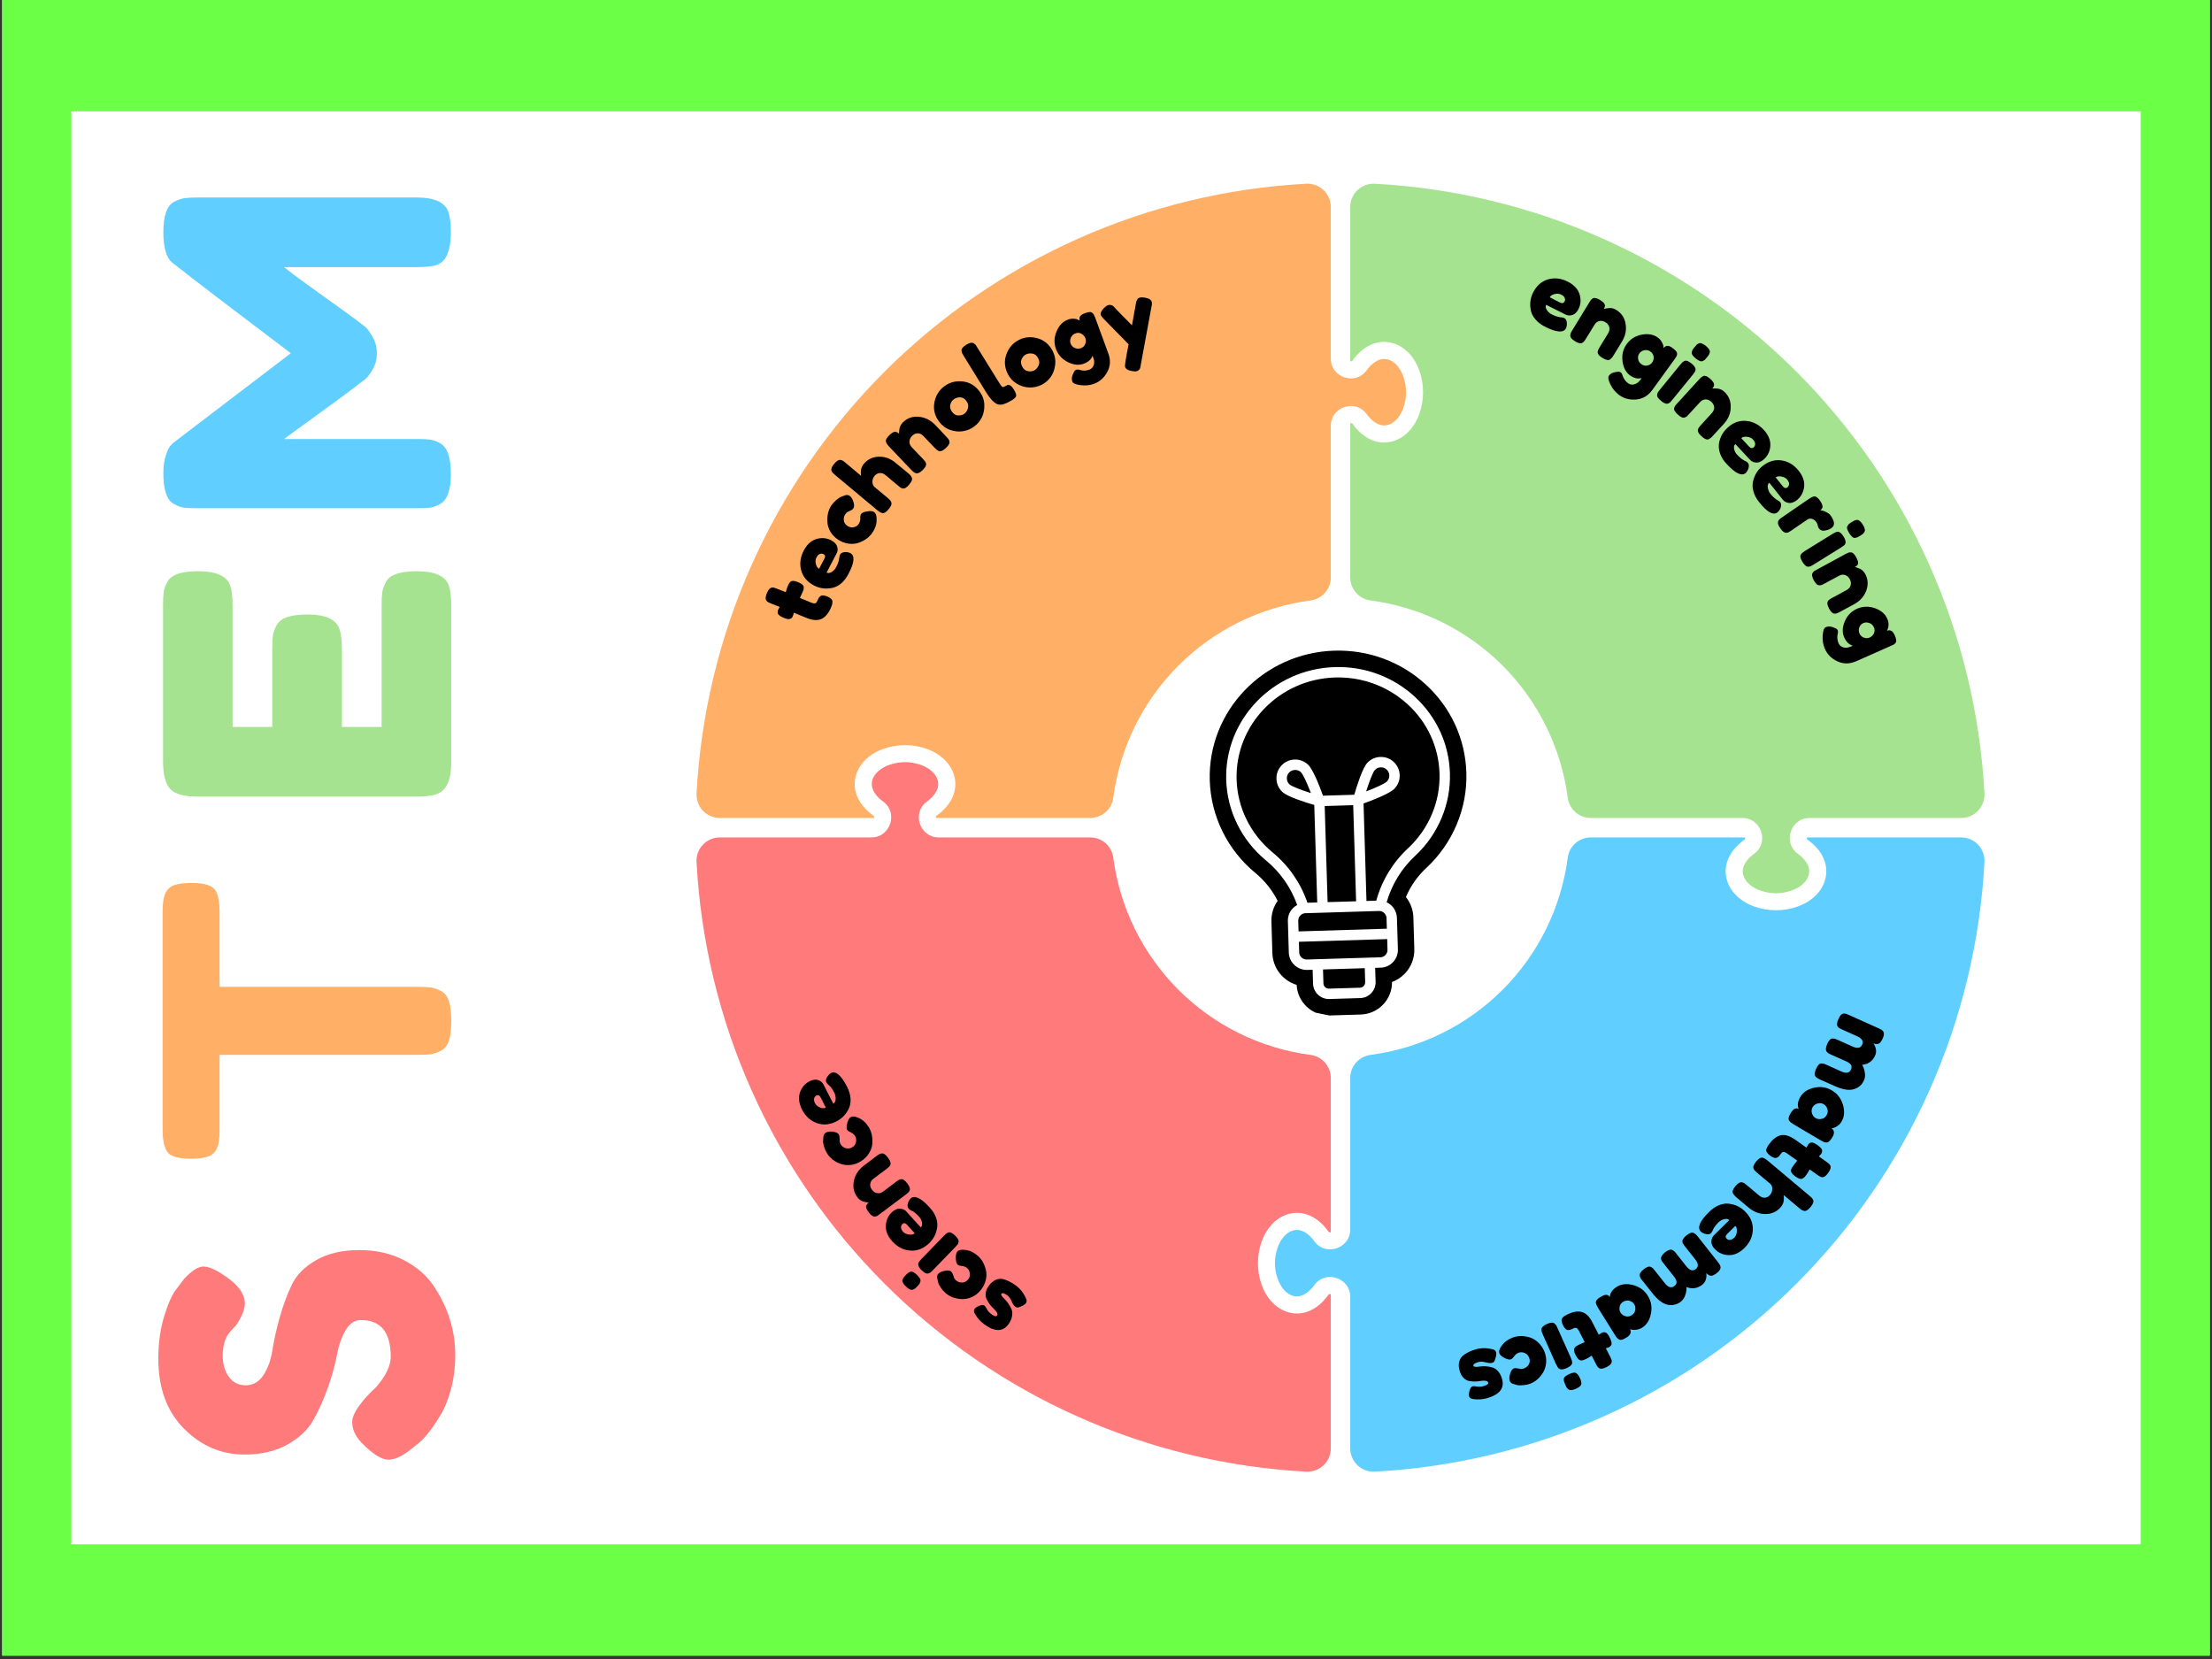 <svg xmlns="http://www.w3.org/2000/svg" xmlns:xlink="http://www.w3.org/1999/xlink" width="440" zoomAndPan="magnify" viewBox="0 0 330 247.5" height="330" preserveAspectRatio="xMidYMid meet" version="1.0"><rect x="0" y="0" width="330" height="247.5" fill="#333333" stroke="none"/><defs><g/><clipPath id="2da2d8cf22"><path d="M 0.332 0 L 329.668 0 L 329.668 247 L 0.332 247 Z M 0.332 0 " clip-rule="nonzero"/></clipPath><clipPath id="55f8b8ad39"><path d="M 10.641 16.617 L 319.359 16.617 L 319.359 230.383 L 10.641 230.383 Z M 10.641 16.617 " clip-rule="nonzero"/></clipPath><clipPath id="84b41aa912"><path d="M 103.879 27.375 L 210 27.375 L 210 123 L 103.879 123 Z M 103.879 27.375 " clip-rule="nonzero"/></clipPath><clipPath id="453126264b"><path d="M 103.879 113 L 199 113 L 199 219.734 L 103.879 219.734 Z M 103.879 113 " clip-rule="nonzero"/></clipPath><clipPath id="92e6671df2"><path d="M 190 124 L 296.238 124 L 296.238 219.734 L 190 219.734 Z M 190 124 " clip-rule="nonzero"/></clipPath><clipPath id="0bc4242802"><path d="M 201 27.375 L 296.238 27.375 L 296.238 134 L 201 134 Z M 201 27.375 " clip-rule="nonzero"/></clipPath><clipPath id="a0926a6c11"><path d="M 180 97 L 219 97 L 219 152 L 180 152 Z M 180 97 " clip-rule="nonzero"/></clipPath><clipPath id="a10c465373"><path d="M 182.918 92.566 L 223.25 100.828 L 212.281 154.355 L 171.953 146.094 Z M 182.918 92.566 " clip-rule="nonzero"/></clipPath><clipPath id="93f67cda88"><path d="M 182.918 92.566 L 223.25 100.828 L 212.281 154.355 L 171.953 146.094 Z M 182.918 92.566 " clip-rule="nonzero"/></clipPath><clipPath id="ebabcb4867"><path d="M 182 99 L 217 99 L 217 150 L 182 150 Z M 182 99 " clip-rule="nonzero"/></clipPath><clipPath id="1be3853a30"><path d="M 182.918 92.566 L 223.25 100.828 L 212.281 154.355 L 171.953 146.094 Z M 182.918 92.566 " clip-rule="nonzero"/></clipPath><clipPath id="c31c79304b"><path d="M 182.918 92.566 L 223.25 100.828 L 212.281 154.355 L 171.953 146.094 Z M 182.918 92.566 " clip-rule="nonzero"/></clipPath></defs><g clip-path="url(#2da2d8cf22)"><path fill="#ffffff" d="M 0.332 0 L 329.668 0 L 329.668 247 L 0.332 247 Z M 0.332 0 " fill-opacity="1" fill-rule="nonzero"/><path fill="#6bff46" d="M 0.332 0 L 329.668 0 L 329.668 247 L 0.332 247 Z M 0.332 0 " fill-opacity="1" fill-rule="nonzero"/></g><g clip-path="url(#55f8b8ad39)"><path fill="#ffffff" d="M 10.641 16.617 L 319.602 16.617 L 319.602 230.383 L 10.641 230.383 Z M 10.641 16.617 " fill-opacity="1" fill-rule="nonzero"/></g><g clip-path="url(#84b41aa912)"><path fill="#ffaf66" d="M 209.359 56.176 C 208.957 55.027 208.105 53.793 206.82 53.582 C 205.613 53.383 204.539 54.328 203.867 55.27 C 202.203 57.539 198.535 56.324 198.535 53.508 L 198.535 30.887 C 198.535 30.426 198.449 29.984 198.273 29.559 C 198.094 29.133 197.844 28.754 197.52 28.43 C 197.195 28.102 196.82 27.852 196.395 27.672 C 195.969 27.496 195.523 27.406 195.062 27.406 C 195.004 27.406 194.941 27.406 194.883 27.41 C 193.414 27.488 191.953 27.598 190.492 27.746 C 189.031 27.891 187.574 28.066 186.121 28.281 C 184.668 28.492 183.223 28.734 181.777 29.012 C 180.336 29.293 178.902 29.602 177.477 29.945 C 176.051 30.289 174.629 30.664 173.219 31.074 C 171.809 31.48 170.41 31.922 169.02 32.395 C 167.629 32.867 166.254 33.371 164.887 33.906 C 163.52 34.441 162.164 35.008 160.824 35.605 C 159.484 36.203 158.156 36.832 156.844 37.492 C 155.531 38.148 154.234 38.836 152.957 39.555 C 151.676 40.273 150.41 41.02 149.164 41.797 C 147.918 42.57 146.691 43.375 145.48 44.207 C 144.27 45.039 143.082 45.898 141.91 46.781 C 140.738 47.668 139.59 48.582 138.461 49.52 C 137.332 50.461 136.227 51.422 135.141 52.414 C 134.059 53.402 132.996 54.414 131.957 55.453 C 130.922 56.492 129.906 57.555 128.918 58.637 C 127.93 59.723 126.965 60.828 126.023 61.957 C 125.086 63.086 124.176 64.234 123.289 65.406 C 122.402 66.574 121.543 67.766 120.711 68.977 C 119.879 70.184 119.074 71.414 118.301 72.66 C 117.523 73.906 116.777 75.168 116.059 76.449 C 115.344 77.73 114.656 79.027 113.996 80.34 C 113.336 81.652 112.711 82.977 112.113 84.32 C 111.516 85.66 110.949 87.016 110.414 88.379 C 109.875 89.746 109.371 91.125 108.898 92.516 C 108.426 93.906 107.988 95.305 107.578 96.715 C 107.172 98.125 106.793 99.543 106.449 100.973 C 106.105 102.398 105.797 103.832 105.52 105.273 C 105.242 106.715 104.996 108.164 104.785 109.617 C 104.574 111.066 104.395 112.523 104.25 113.984 C 104.105 115.445 103.992 116.91 103.914 118.375 C 103.902 118.613 103.914 118.848 103.949 119.078 C 103.988 119.312 104.047 119.539 104.129 119.762 C 104.211 119.98 104.312 120.191 104.438 120.395 C 104.562 120.594 104.707 120.777 104.871 120.949 C 105.031 121.121 105.211 121.273 105.402 121.406 C 105.598 121.543 105.805 121.656 106.02 121.75 C 106.238 121.844 106.461 121.914 106.691 121.961 C 106.922 122.008 107.156 122.031 107.391 122.031 L 130.391 122.031 C 130.445 121.875 130.406 121.75 130.266 121.652 C 128.234 120.207 127.242 118.223 127.57 116.227 C 127.902 114.211 129.5 112.52 131.836 111.699 C 132.867 111.344 133.926 111.164 135.016 111.164 C 136.109 111.164 137.168 111.344 138.199 111.699 C 140.535 112.52 142.129 114.211 142.465 116.227 C 142.793 118.223 141.797 120.211 139.738 121.676 C 139.621 121.77 139.59 121.891 139.645 122.031 L 162.641 122.031 C 163.062 122.031 163.469 121.957 163.863 121.809 C 164.258 121.66 164.613 121.449 164.93 121.172 C 165.246 120.895 165.504 120.57 165.699 120.199 C 165.898 119.828 166.027 119.438 166.082 119.02 C 166.328 117.164 166.719 115.344 167.262 113.555 C 167.805 111.766 168.488 110.031 169.312 108.355 C 170.141 106.68 171.098 105.078 172.188 103.559 C 173.273 102.039 174.48 100.621 175.801 99.297 C 177.125 97.977 178.543 96.77 180.066 95.68 C 181.586 94.594 183.184 93.637 184.859 92.809 C 186.535 91.984 188.27 91.297 190.059 90.758 C 191.848 90.215 193.668 89.82 195.523 89.578 C 195.941 89.523 196.332 89.395 196.703 89.195 C 197.074 88.996 197.398 88.738 197.676 88.422 C 197.953 88.105 198.164 87.754 198.312 87.359 C 198.461 86.965 198.535 86.559 198.535 86.137 L 198.535 63.516 C 198.535 60.703 202.203 59.484 203.867 61.754 C 204.539 62.699 205.613 63.641 206.82 63.441 C 208.105 63.23 208.957 61.996 209.359 60.852 C 209.898 59.293 209.898 57.734 209.359 56.176 Z M 209.359 56.176 " fill-opacity="1" fill-rule="nonzero"/></g><g clip-path="url(#453126264b)"><path fill="#ff7a7a" d="M 132.68 114.105 C 131.535 114.508 130.301 115.359 130.086 116.641 C 129.887 117.852 130.832 118.926 131.773 119.598 C 134.047 121.262 132.828 124.93 130.012 124.93 L 107.395 124.93 C 106.93 124.93 106.488 125.016 106.062 125.191 C 105.637 125.367 105.262 125.621 104.934 125.945 C 104.605 126.27 104.355 126.645 104.18 127.07 C 104 127.496 103.91 127.941 103.91 128.402 C 103.91 128.461 103.91 128.523 103.914 128.582 C 103.992 130.051 104.105 131.512 104.25 132.973 C 104.395 134.434 104.57 135.891 104.785 137.344 C 104.996 138.797 105.242 140.242 105.52 141.684 C 105.797 143.125 106.105 144.562 106.449 145.988 C 106.793 147.414 107.168 148.832 107.578 150.242 C 107.988 151.652 108.426 153.055 108.898 154.445 C 109.371 155.832 109.875 157.211 110.41 158.578 C 110.949 159.945 111.516 161.301 112.113 162.641 C 112.711 163.98 113.336 165.309 113.996 166.621 C 114.652 167.934 115.344 169.227 116.059 170.508 C 116.777 171.789 117.523 173.055 118.301 174.301 C 119.074 175.547 119.879 176.773 120.711 177.984 C 121.543 179.191 122.402 180.383 123.289 181.555 C 124.172 182.723 125.086 183.875 126.023 185.004 C 126.965 186.129 127.93 187.238 128.918 188.32 C 129.906 189.406 130.922 190.469 131.957 191.504 C 132.996 192.543 134.059 193.559 135.141 194.547 C 136.227 195.535 137.332 196.5 138.461 197.438 C 139.59 198.379 140.738 199.289 141.91 200.176 C 143.082 201.062 144.27 201.922 145.48 202.754 C 146.691 203.586 147.918 204.387 149.164 205.164 C 150.41 205.941 151.676 206.688 152.953 207.402 C 154.234 208.121 155.531 208.809 156.844 209.469 C 158.156 210.125 159.484 210.754 160.824 211.352 C 162.164 211.949 163.52 212.516 164.887 213.051 C 166.25 213.586 167.629 214.09 169.02 214.562 C 170.41 215.035 171.809 215.477 173.219 215.887 C 174.629 216.293 176.047 216.672 177.477 217.012 C 178.902 217.355 180.336 217.668 181.777 217.945 C 183.219 218.223 184.668 218.469 186.121 218.68 C 187.574 218.891 189.031 219.07 190.492 219.215 C 191.953 219.359 193.414 219.473 194.879 219.551 C 195.117 219.562 195.352 219.551 195.582 219.512 C 195.816 219.477 196.043 219.418 196.266 219.336 C 196.488 219.254 196.699 219.152 196.898 219.027 C 197.098 218.902 197.281 218.758 197.453 218.594 C 197.625 218.434 197.777 218.254 197.914 218.059 C 198.047 217.867 198.16 217.66 198.254 217.445 C 198.348 217.227 198.418 217.004 198.465 216.773 C 198.512 216.543 198.535 216.309 198.535 216.07 L 198.535 193.074 C 198.379 193.02 198.254 193.059 198.16 193.195 C 196.715 195.23 194.727 196.223 192.73 195.891 C 190.715 195.559 189.023 193.965 188.203 191.629 C 187.848 190.598 187.668 189.539 187.668 188.445 C 187.668 187.355 187.848 186.297 188.203 185.266 C 189.023 182.93 190.715 181.332 192.73 181 C 194.73 180.672 196.715 181.664 198.18 183.727 C 198.277 183.844 198.395 183.875 198.535 183.82 L 198.535 160.824 C 198.535 160.402 198.461 159.996 198.312 159.602 C 198.164 159.207 197.953 158.852 197.676 158.535 C 197.398 158.219 197.074 157.961 196.703 157.762 C 196.336 157.562 195.941 157.438 195.523 157.379 C 193.668 157.137 191.848 156.746 190.059 156.203 C 188.27 155.66 186.535 154.977 184.859 154.152 C 183.184 153.324 181.586 152.367 180.066 151.277 C 178.547 150.188 177.125 148.984 175.801 147.664 C 174.48 146.34 173.273 144.918 172.188 143.398 C 171.098 141.879 170.141 140.281 169.312 138.605 C 168.488 136.926 167.805 135.195 167.262 133.406 C 166.719 131.617 166.328 129.793 166.082 127.941 C 166.027 127.523 165.898 127.129 165.703 126.758 C 165.504 126.391 165.246 126.066 164.93 125.789 C 164.613 125.512 164.258 125.301 163.863 125.152 C 163.469 125.004 163.062 124.93 162.641 124.93 L 140.02 124.93 C 137.207 124.93 135.988 121.262 138.262 119.598 C 139.203 118.926 140.145 117.852 139.945 116.641 C 139.734 115.359 138.5 114.508 137.355 114.105 C 135.797 113.566 134.238 113.566 132.68 114.105 Z M 132.68 114.105 " fill-opacity="1" fill-rule="nonzero"/></g><g clip-path="url(#92e6671df2)"><path fill="#60cfff" d="M 190.609 190.785 C 191.012 191.93 191.863 193.164 193.145 193.375 C 194.355 193.578 195.43 192.633 196.102 191.691 C 197.766 189.418 201.434 190.637 201.434 193.449 L 201.434 216.07 C 201.434 216.531 201.52 216.977 201.695 217.402 C 201.871 217.828 202.125 218.203 202.449 218.531 C 202.773 218.855 203.148 219.109 203.574 219.285 C 204 219.465 204.445 219.555 204.906 219.555 C 204.965 219.555 205.027 219.551 205.086 219.551 C 206.555 219.473 208.016 219.359 209.477 219.215 C 210.938 219.07 212.395 218.891 213.848 218.68 C 215.301 218.469 216.746 218.223 218.188 217.945 C 219.629 217.668 221.066 217.355 222.492 217.016 C 223.918 216.672 225.34 216.293 226.75 215.887 C 228.16 215.477 229.559 215.035 230.949 214.562 C 232.34 214.094 233.715 213.586 235.082 213.051 C 236.449 212.516 237.805 211.949 239.145 211.352 C 240.484 210.754 241.812 210.125 243.125 209.469 C 244.438 208.809 245.734 208.121 247.012 207.402 C 248.293 206.688 249.559 205.941 250.805 205.164 C 252.051 204.391 253.277 203.586 254.488 202.754 C 255.699 201.922 256.887 201.062 258.059 200.176 C 259.227 199.289 260.379 198.379 261.508 197.438 C 262.637 196.5 263.742 195.535 264.824 194.547 C 265.91 193.559 266.973 192.543 268.012 191.504 C 269.047 190.469 270.062 189.406 271.051 188.32 C 272.039 187.238 273.004 186.133 273.945 185.004 C 274.883 183.875 275.793 182.723 276.68 181.555 C 277.566 180.383 278.426 179.195 279.258 177.984 C 280.09 176.773 280.895 175.547 281.668 174.301 C 282.445 173.055 283.191 171.789 283.91 170.508 C 284.625 169.227 285.312 167.934 285.973 166.621 C 286.629 165.309 287.258 163.98 287.855 162.641 C 288.453 161.301 289.02 159.945 289.555 158.578 C 290.094 157.211 290.598 155.832 291.07 154.445 C 291.543 153.055 291.98 151.652 292.391 150.246 C 292.797 148.836 293.176 147.414 293.52 145.988 C 293.863 144.562 294.172 143.125 294.449 141.684 C 294.727 140.242 294.973 138.797 295.184 137.344 C 295.395 135.891 295.574 134.434 295.719 132.973 C 295.863 131.512 295.977 130.051 296.055 128.582 C 296.066 128.348 296.055 128.113 296.02 127.879 C 295.98 127.648 295.922 127.418 295.84 127.199 C 295.758 126.977 295.656 126.766 295.531 126.566 C 295.406 126.367 295.262 126.18 295.098 126.012 C 294.938 125.84 294.758 125.688 294.566 125.551 C 294.371 125.418 294.164 125.305 293.949 125.211 C 293.73 125.117 293.508 125.047 293.277 125 C 293.047 124.953 292.812 124.93 292.578 124.93 L 269.578 124.93 C 269.523 125.086 269.562 125.211 269.703 125.305 C 271.734 126.75 272.727 128.738 272.398 130.734 C 272.066 132.75 270.469 134.441 268.133 135.262 C 267.102 135.617 266.043 135.797 264.953 135.797 C 263.859 135.797 262.801 135.617 261.77 135.262 C 259.434 134.441 257.84 132.75 257.504 130.734 C 257.176 128.734 258.172 126.75 260.23 125.285 C 260.348 125.188 260.379 125.07 260.324 124.93 L 237.328 124.93 C 236.906 124.93 236.5 125.004 236.105 125.152 C 235.711 125.297 235.355 125.512 235.039 125.789 C 234.723 126.066 234.465 126.391 234.266 126.758 C 234.07 127.129 233.941 127.523 233.887 127.941 C 233.641 129.793 233.25 131.617 232.707 133.406 C 232.164 135.195 231.48 136.926 230.656 138.605 C 229.828 140.281 228.871 141.879 227.781 143.398 C 226.695 144.918 225.488 146.34 224.168 147.66 C 222.844 148.984 221.426 150.188 219.902 151.277 C 218.383 152.367 216.785 153.324 215.109 154.152 C 213.434 154.977 211.699 155.66 209.91 156.203 C 208.121 156.746 206.301 157.137 204.445 157.379 C 204.027 157.438 203.637 157.562 203.266 157.762 C 202.895 157.961 202.57 158.219 202.293 158.535 C 202.016 158.852 201.805 159.207 201.656 159.602 C 201.508 159.996 201.434 160.402 201.434 160.824 L 201.434 183.441 C 201.434 186.258 197.766 187.477 196.102 185.203 C 195.43 184.262 194.355 183.316 193.145 183.516 C 191.863 183.73 191.012 184.965 190.609 186.109 C 190.07 187.668 190.07 189.227 190.609 190.785 Z M 190.609 190.785 " fill-opacity="1" fill-rule="nonzero"/></g><g clip-path="url(#0bc4242802)"><path fill="#a6e390" d="M 267.289 132.852 C 268.434 132.453 269.668 131.602 269.883 130.316 C 270.082 129.105 269.137 128.031 268.195 127.363 C 265.922 125.699 267.141 122.031 269.957 122.031 L 292.574 122.031 C 293.035 122.031 293.48 121.941 293.906 121.766 C 294.332 121.59 294.707 121.34 295.035 121.016 C 295.363 120.688 295.613 120.312 295.789 119.887 C 295.969 119.461 296.059 119.02 296.059 118.559 C 296.059 118.5 296.059 118.438 296.055 118.375 C 295.977 116.91 295.863 115.445 295.719 113.984 C 295.574 112.527 295.395 111.07 295.184 109.617 C 294.973 108.164 294.727 106.715 294.449 105.273 C 294.172 103.832 293.863 102.398 293.52 100.973 C 293.176 99.543 292.801 98.125 292.391 96.715 C 291.98 95.305 291.543 93.906 291.07 92.516 C 290.598 91.125 290.094 89.746 289.555 88.379 C 289.02 87.016 288.453 85.66 287.855 84.32 C 287.258 82.977 286.633 81.652 285.973 80.34 C 285.316 79.027 284.625 77.73 283.91 76.449 C 283.191 75.172 282.445 73.906 281.668 72.66 C 280.895 71.414 280.09 70.188 279.258 68.977 C 278.426 67.766 277.566 66.578 276.68 65.406 C 275.797 64.234 274.883 63.086 273.945 61.957 C 273.004 60.828 272.039 59.723 271.051 58.637 C 270.062 57.555 269.047 56.492 268.012 55.453 C 266.973 54.418 265.91 53.402 264.828 52.414 C 263.742 51.422 262.637 50.461 261.508 49.52 C 260.379 48.582 259.23 47.668 258.059 46.781 C 256.887 45.898 255.699 45.039 254.488 44.207 C 253.277 43.375 252.051 42.57 250.805 41.797 C 249.559 41.02 248.293 40.273 247.016 39.555 C 245.734 38.84 244.438 38.148 243.125 37.492 C 241.812 36.832 240.484 36.207 239.145 35.609 C 237.805 35.012 236.449 34.445 235.082 33.906 C 233.715 33.371 232.34 32.867 230.949 32.395 C 229.559 31.922 228.16 31.484 226.75 31.074 C 225.34 30.664 223.922 30.289 222.492 29.945 C 221.066 29.602 219.633 29.293 218.191 29.016 C 216.75 28.734 215.301 28.492 213.848 28.281 C 212.395 28.066 210.938 27.891 209.477 27.746 C 208.016 27.602 206.555 27.488 205.09 27.41 C 204.852 27.398 204.617 27.41 204.387 27.445 C 204.152 27.48 203.926 27.543 203.703 27.625 C 203.48 27.707 203.27 27.809 203.07 27.934 C 202.871 28.059 202.684 28.203 202.516 28.363 C 202.344 28.527 202.191 28.707 202.055 28.898 C 201.922 29.094 201.809 29.297 201.715 29.516 C 201.621 29.73 201.551 29.957 201.504 30.188 C 201.457 30.418 201.434 30.652 201.434 30.887 L 201.434 53.883 C 201.59 53.941 201.715 53.902 201.809 53.762 C 203.254 51.73 205.242 50.738 207.238 51.066 C 209.254 51.398 210.945 52.992 211.766 55.332 C 212.121 56.363 212.301 57.422 212.301 58.512 C 212.301 59.602 212.121 60.664 211.766 61.691 C 210.945 64.031 209.254 65.625 207.238 65.957 C 205.238 66.289 203.254 65.293 201.789 63.234 C 201.691 63.117 201.574 63.086 201.434 63.141 L 201.434 86.137 C 201.434 86.559 201.508 86.965 201.656 87.359 C 201.805 87.75 202.016 88.105 202.293 88.422 C 202.57 88.738 202.895 88.996 203.266 89.195 C 203.633 89.395 204.027 89.523 204.445 89.578 C 206.297 89.82 208.121 90.215 209.91 90.758 C 211.699 91.297 213.434 91.98 215.109 92.809 C 216.785 93.637 218.383 94.594 219.902 95.68 C 221.422 96.77 222.844 97.977 224.168 99.297 C 225.488 100.621 226.695 102.039 227.781 103.559 C 228.871 105.078 229.828 106.68 230.656 108.355 C 231.48 110.031 232.164 111.766 232.707 113.555 C 233.25 115.344 233.641 117.164 233.887 119.02 C 233.941 119.438 234.07 119.828 234.266 120.199 C 234.465 120.57 234.723 120.895 235.039 121.172 C 235.355 121.449 235.711 121.66 236.105 121.809 C 236.5 121.957 236.906 122.031 237.328 122.031 L 259.949 122.031 C 262.762 122.031 263.98 125.699 261.707 127.363 C 260.766 128.031 259.824 129.105 260.023 130.316 C 260.234 131.602 261.469 132.453 262.613 132.852 C 264.172 133.395 265.73 133.395 267.289 132.852 Z M 267.289 132.852 " fill-opacity="1" fill-rule="nonzero"/></g><g clip-path="url(#a0926a6c11)"><g clip-path="url(#a10c465373)"><g clip-path="url(#93f67cda88)"><path fill="#000000" d="M 210.996 141.559 C 211.039 142.922 210.547 144.223 209.613 145.215 C 209.062 145.797 208.402 146.234 207.672 146.504 C 207.68 147.75 207.219 148.934 206.363 149.84 C 205.48 150.777 204.289 151.312 203.004 151.352 L 198.391 151.492 C 198.008 151.504 197.633 151.469 197.27 151.395 C 196.406 151.219 195.605 150.805 194.945 150.184 C 194.035 149.328 193.504 148.176 193.441 146.93 C 191.402 146.309 189.891 144.441 189.82 142.199 L 189.68 137.492 C 189.645 136.375 189.969 135.297 190.605 134.398 C 189.812 132.809 188.691 131.398 187.305 130.254 C 183.129 126.816 180.645 121.777 180.48 116.434 C 180.168 106.074 188.5 97.391 199.055 97.07 C 204.152 96.918 209.008 98.715 212.727 102.137 C 216.465 105.578 218.609 110.242 218.762 115.273 C 218.922 120.621 216.746 125.801 212.789 129.484 C 211.469 130.711 210.438 132.188 209.742 133.828 C 210.41 134.66 210.82 135.711 210.855 136.855 Z M 210.996 141.559 " fill-opacity="1" fill-rule="nonzero"/></g></g></g><g clip-path="url(#ebabcb4867)"><g clip-path="url(#1be3853a30)"><g clip-path="url(#c31c79304b)"><path fill="#ffffff" d="M 208.402 136.93 C 208.371 135.895 207.746 135.016 206.867 134.605 C 207.633 131.953 209.09 129.57 211.113 127.688 C 214.555 124.484 216.449 119.988 216.309 115.348 C 216.176 110.98 214.312 106.934 211.066 103.941 C 207.82 100.957 203.582 99.387 199.129 99.523 C 189.926 99.801 182.66 107.355 182.934 116.359 C 183.074 120.996 185.238 125.371 188.867 128.363 C 191 130.121 192.598 132.406 193.523 135.008 C 193.277 135.145 193.051 135.312 192.852 135.523 C 192.367 136.039 192.113 136.715 192.133 137.422 L 192.273 142.125 C 192.312 143.379 193.219 144.402 194.395 144.645 C 194.59 144.684 194.797 144.703 195.008 144.699 L 195.828 144.672 L 195.891 146.758 C 195.91 147.387 196.172 147.969 196.629 148.398 C 196.953 148.703 197.344 148.906 197.77 148.992 C 197.945 149.031 198.129 149.043 198.316 149.039 L 202.934 148.898 C 203.562 148.879 204.145 148.617 204.578 148.16 C 205.012 147.699 205.238 147.102 205.219 146.473 L 205.156 144.391 L 205.973 144.363 C 206.684 144.344 207.34 144.047 207.824 143.531 C 208.312 143.016 208.566 142.34 208.547 141.633 Z M 206.852 136.977 L 206.898 138.551 L 193.727 138.953 L 193.68 137.375 C 193.672 137.078 193.777 136.801 193.98 136.586 C 194.184 136.371 194.453 136.246 194.75 136.238 L 205.715 135.906 C 205.805 135.902 205.891 135.914 205.973 135.93 C 206.461 136.027 206.836 136.457 206.852 136.977 Z M 201.879 120.121 L 202.312 134.461 L 201.582 134.48 L 198.059 134.586 L 197.625 120.25 Z M 189.852 127.164 C 186.566 124.461 184.609 120.504 184.484 116.312 C 184.238 108.16 190.828 101.324 199.172 101.07 C 200.398 101.035 201.609 101.141 202.777 101.379 C 205.469 101.93 207.961 103.195 210.016 105.082 C 212.953 107.785 214.637 111.449 214.758 115.395 C 214.887 119.586 213.172 123.656 210.059 126.551 C 207.777 128.676 206.148 131.367 205.32 134.367 L 203.859 134.41 L 203.422 119.867 C 204.762 119.387 207.34 118.398 208.055 117.637 C 208.57 117.094 208.84 116.383 208.816 115.637 C 208.793 114.891 208.48 114.195 207.938 113.684 C 207.395 113.172 206.684 112.902 205.938 112.926 C 205.188 112.945 204.496 113.262 203.984 113.805 C 203.27 114.566 202.438 117.199 202.039 118.566 L 197.371 118.707 C 196.895 117.363 195.902 114.789 195.141 114.07 C 194.02 113.016 192.246 113.066 191.188 114.191 C 190.676 114.734 190.406 115.445 190.43 116.191 C 190.453 116.938 190.766 117.633 191.309 118.145 C 192.07 118.859 194.703 119.691 196.07 120.09 L 196.512 134.633 L 195.051 134.676 C 194.047 131.734 192.254 129.145 189.852 127.164 Z M 203.809 118.07 C 204.281 116.578 204.82 115.18 205.113 114.867 C 205.34 114.625 205.648 114.484 205.98 114.477 C 206.082 114.473 206.176 114.48 206.273 114.5 C 206.496 114.547 206.703 114.652 206.875 114.812 C 207.117 115.043 207.254 115.352 207.266 115.684 C 207.273 116.016 207.152 116.332 206.926 116.574 C 206.633 116.891 205.27 117.508 203.809 118.07 Z M 195.574 118.32 C 194.082 117.848 192.684 117.312 192.371 117.016 C 191.871 116.547 191.848 115.754 192.316 115.254 C 192.625 114.93 193.066 114.805 193.477 114.891 C 193.695 114.934 193.906 115.039 194.078 115.203 C 194.391 115.496 195.012 116.859 195.574 118.32 Z M 203.605 144.438 L 203.664 146.52 C 203.672 146.734 203.594 146.941 203.449 147.098 C 203.301 147.254 203.102 147.344 202.883 147.352 L 198.27 147.492 C 197.824 147.504 197.449 147.156 197.438 146.711 L 197.375 144.629 L 202.039 144.488 Z M 206.695 142.469 C 206.492 142.684 206.223 142.809 205.926 142.816 L 204.242 142.867 L 196.555 143.098 C 196.555 143.098 196.551 143.098 196.551 143.098 L 194.961 143.148 C 194.352 143.164 193.84 142.688 193.824 142.078 L 193.777 140.5 L 206.949 140.102 L 206.996 141.68 C 207.004 141.977 206.898 142.254 206.695 142.469 Z M 206.695 142.469 " fill-opacity="1" fill-rule="nonzero"/></g></g></g><g fill="#000000" fill-opacity="1"><g transform="translate(153.991, 193.721)"><g><path d="M -0.859 0.156 C -0.797 0.352 -0.832 0.547 -0.969 0.734 C -1.102 0.922 -1.453 1.113 -2.016 1.312 C -2.191 1.375 -2.367 1.336 -2.547 1.203 C -2.734 1.066 -2.91 0.797 -3.078 0.391 C -3.254 -0.004 -3.469 -0.297 -3.719 -0.484 C -4.176 -0.805 -4.473 -0.879 -4.609 -0.703 C -4.703 -0.566 -4.523 -0.289 -4.078 0.125 C -3.672 0.531 -3.332 1.039 -3.062 1.656 C -2.957 1.945 -2.941 2.285 -3.016 2.672 C -3.086 3.066 -3.266 3.457 -3.547 3.844 C -4.391 5 -5.609 4.988 -7.203 3.812 C -7.723 3.438 -8.172 2.926 -8.547 2.281 C -8.723 1.977 -8.742 1.738 -8.609 1.562 C -8.484 1.383 -8.242 1.223 -7.891 1.078 C -7.547 0.941 -7.289 0.93 -7.125 1.047 C -7.031 1.117 -6.906 1.301 -6.75 1.594 C -6.594 1.883 -6.375 2.129 -6.094 2.328 C -5.656 2.648 -5.375 2.723 -5.25 2.547 C -5.082 2.328 -5.234 2 -5.703 1.562 C -6.148 1.156 -6.516 0.672 -6.797 0.109 C -6.93 -0.141 -6.977 -0.445 -6.938 -0.812 C -6.895 -1.176 -6.734 -1.547 -6.453 -1.922 C -6.172 -2.305 -5.859 -2.582 -5.516 -2.75 C -5.18 -2.914 -4.836 -2.973 -4.484 -2.922 C -3.848 -2.797 -3.172 -2.473 -2.453 -1.953 C -1.742 -1.43 -1.211 -0.727 -0.859 0.156 Z M -0.859 0.156 "/></g></g></g><g fill="#000000" fill-opacity="1"><g transform="translate(148.877, 190.009)"><g><path d="M -4.484 0.906 C -4.234 0.613 -4.133 0.301 -4.188 -0.031 C -4.238 -0.363 -4.367 -0.625 -4.578 -0.812 C -4.797 -1 -5.055 -1.109 -5.359 -1.141 C -5.672 -1.172 -5.883 -1.238 -6 -1.344 C -6.207 -1.52 -6.301 -1.922 -6.281 -2.547 C -6.27 -2.879 -6.195 -3.125 -6.062 -3.281 C -5.832 -3.539 -5.426 -3.625 -4.844 -3.531 C -4.219 -3.469 -3.613 -3.188 -3.031 -2.688 C -2.395 -2.145 -1.973 -1.383 -1.766 -0.406 C -1.672 0.051 -1.695 0.539 -1.844 1.062 C -1.988 1.594 -2.25 2.082 -2.625 2.531 C -3.008 2.977 -3.445 3.305 -3.938 3.516 C -4.426 3.723 -4.91 3.816 -5.391 3.797 C -6.348 3.754 -7.156 3.457 -7.812 2.906 C -8.07 2.676 -8.297 2.422 -8.484 2.141 C -8.68 1.859 -8.812 1.629 -8.875 1.453 L -8.938 1.203 C -8.988 1.016 -9.023 0.863 -9.047 0.75 C -9.117 0.457 -9.078 0.223 -8.922 0.047 C -8.766 -0.129 -8.52 -0.266 -8.188 -0.359 C -7.613 -0.523 -7.211 -0.508 -6.984 -0.312 C -6.859 -0.207 -6.734 0.023 -6.609 0.391 C -6.586 0.617 -6.457 0.832 -6.219 1.031 C -5.988 1.227 -5.707 1.328 -5.375 1.328 C -5.039 1.336 -4.742 1.195 -4.484 0.906 Z M -4.484 0.906 "/></g></g></g><g fill="#000000" fill-opacity="1"><g transform="translate(143.758, 185.552)"><g><path d="M -4.578 3.938 C -4.723 4.094 -4.836 4.203 -4.922 4.266 C -5.004 4.328 -5.117 4.379 -5.266 4.422 C -5.516 4.516 -5.848 4.359 -6.266 3.953 C -6.586 3.648 -6.754 3.375 -6.766 3.125 C -6.797 2.938 -6.719 2.742 -6.531 2.547 C -6.477 2.461 -6.395 2.363 -6.281 2.25 L -2.938 -1.188 C -2.789 -1.344 -2.676 -1.453 -2.594 -1.516 C -2.52 -1.578 -2.41 -1.633 -2.266 -1.688 C -2.004 -1.77 -1.664 -1.609 -1.25 -1.203 C -0.832 -0.805 -0.672 -0.477 -0.766 -0.219 C -0.805 -0.062 -0.852 0.051 -0.906 0.125 C -0.969 0.207 -1.078 0.328 -1.234 0.484 Z M -7.969 4.188 C -7.82 4.133 -7.664 4.148 -7.5 4.234 C -7.344 4.316 -7.16 4.457 -6.953 4.656 C -6.742 4.863 -6.598 5.039 -6.516 5.188 C -6.43 5.344 -6.41 5.5 -6.453 5.656 C -6.504 5.812 -6.555 5.93 -6.609 6.016 C -6.672 6.098 -6.773 6.211 -6.922 6.359 C -7.066 6.516 -7.18 6.625 -7.266 6.688 C -7.348 6.75 -7.461 6.805 -7.609 6.859 C -7.859 6.941 -8.191 6.781 -8.609 6.375 C -9.023 5.977 -9.195 5.648 -9.125 5.391 C -9.07 5.234 -9.016 5.113 -8.953 5.031 C -8.891 4.945 -8.785 4.828 -8.641 4.672 C -8.492 4.523 -8.379 4.422 -8.297 4.359 C -8.223 4.297 -8.113 4.238 -7.969 4.188 Z M -7.969 4.188 "/></g></g></g><g fill="#000000" fill-opacity="1"><g transform="translate(141.417, 183.394)"><g><path d="M -8.344 -2.562 C -7.926 -2.938 -7.523 -3.109 -7.141 -3.078 C -6.754 -3.055 -6.445 -2.922 -6.219 -2.672 L -4.047 -0.281 C -3.867 -0.445 -3.812 -0.695 -3.875 -1.031 C -3.945 -1.363 -4.082 -1.641 -4.281 -1.859 C -4.645 -2.254 -4.969 -2.535 -5.25 -2.703 L -5.406 -2.766 C -5.613 -2.867 -5.766 -2.973 -5.859 -3.078 C -6.055 -3.297 -6.078 -3.613 -5.922 -4.031 C -5.805 -4.289 -5.691 -4.477 -5.578 -4.594 C -4.973 -5.133 -4.02 -4.688 -2.719 -3.25 C -2.258 -2.75 -1.938 -2.227 -1.75 -1.688 C -1.57 -1.145 -1.531 -0.633 -1.625 -0.156 C -1.781 0.77 -2.203 1.539 -2.891 2.156 C -3.734 2.926 -4.66 3.266 -5.672 3.172 C -6.68 3.078 -7.562 2.613 -8.312 1.781 C -9.156 0.852 -9.441 -0.125 -9.172 -1.156 C -9.035 -1.719 -8.758 -2.188 -8.344 -2.562 Z M -6.109 -0.688 C -6.348 -0.945 -6.57 -0.984 -6.781 -0.797 C -6.938 -0.648 -7.008 -0.473 -7 -0.266 C -6.988 -0.055 -6.883 0.156 -6.688 0.375 C -6.488 0.594 -6.195 0.727 -5.812 0.781 C -5.438 0.832 -5.148 0.77 -4.953 0.594 Z M -6.109 -0.688 "/></g></g></g><g fill="#000000" fill-opacity="1"><g transform="translate(136.42, 177.926)"><g><path d="M -8.5 0.703 C -9.051 -0.023 -9.227 -0.844 -9.031 -1.75 C -8.844 -2.664 -8.348 -3.426 -7.547 -4.031 L -5.625 -5.484 C -5.457 -5.609 -5.328 -5.691 -5.234 -5.734 C -5.141 -5.785 -5.023 -5.82 -4.891 -5.844 C -4.609 -5.895 -4.297 -5.688 -3.953 -5.219 C -3.555 -4.695 -3.457 -4.297 -3.656 -4.016 C -3.75 -3.879 -3.922 -3.719 -4.172 -3.531 L -6.094 -2.094 C -6.395 -1.863 -6.562 -1.598 -6.594 -1.297 C -6.633 -1.004 -6.547 -0.711 -6.328 -0.422 C -6.117 -0.141 -5.859 0.023 -5.547 0.078 C -5.242 0.129 -4.945 0.047 -4.656 -0.172 L -2.734 -1.625 C -2.566 -1.75 -2.438 -1.836 -2.344 -1.891 C -2.258 -1.953 -2.145 -1.988 -2 -2 C -1.719 -2.051 -1.406 -1.844 -1.062 -1.375 C -0.719 -0.914 -0.602 -0.562 -0.719 -0.312 C -0.789 -0.176 -0.863 -0.07 -0.938 0 C -1.008 0.07 -1.129 0.172 -1.297 0.297 L -5.172 3.203 C -5.328 3.328 -5.453 3.414 -5.547 3.469 C -5.641 3.52 -5.766 3.551 -5.922 3.562 C -6.172 3.602 -6.469 3.395 -6.812 2.938 C -7.156 2.488 -7.281 2.156 -7.188 1.938 C -7.113 1.77 -6.992 1.617 -6.828 1.484 C -6.891 1.492 -7.004 1.477 -7.172 1.438 C -7.348 1.406 -7.504 1.367 -7.641 1.328 C -7.992 1.203 -8.281 0.992 -8.5 0.703 Z M -8.5 0.703 "/></g></g></g><g fill="#000000" fill-opacity="1"><g transform="translate(131.695, 171.624)"><g><path d="M -4.547 -0.469 C -4.223 -0.676 -4.035 -0.945 -3.984 -1.281 C -3.93 -1.613 -3.977 -1.898 -4.125 -2.141 C -4.281 -2.391 -4.492 -2.57 -4.766 -2.688 C -5.047 -2.812 -5.227 -2.941 -5.312 -3.078 C -5.457 -3.305 -5.426 -3.719 -5.219 -4.312 C -5.113 -4.625 -4.973 -4.836 -4.797 -4.953 C -4.504 -5.129 -4.094 -5.086 -3.562 -4.828 C -2.988 -4.578 -2.5 -4.129 -2.094 -3.484 C -1.656 -2.766 -1.477 -1.906 -1.562 -0.906 C -1.613 -0.445 -1.785 0.008 -2.078 0.469 C -2.367 0.926 -2.766 1.312 -3.266 1.625 C -3.766 1.938 -4.273 2.117 -4.797 2.172 C -5.328 2.223 -5.816 2.172 -6.266 2.016 C -7.18 1.691 -7.863 1.164 -8.312 0.438 C -8.5 0.133 -8.641 -0.176 -8.734 -0.5 C -8.836 -0.832 -8.895 -1.086 -8.906 -1.266 L -8.891 -1.531 C -8.879 -1.727 -8.867 -1.879 -8.859 -1.984 C -8.836 -2.285 -8.727 -2.5 -8.531 -2.625 C -8.332 -2.75 -8.055 -2.812 -7.703 -2.812 C -7.098 -2.781 -6.719 -2.641 -6.562 -2.391 C -6.477 -2.242 -6.43 -1.984 -6.422 -1.609 C -6.473 -1.379 -6.414 -1.133 -6.25 -0.875 C -6.094 -0.613 -5.848 -0.43 -5.516 -0.328 C -5.191 -0.223 -4.867 -0.27 -4.547 -0.469 Z M -4.547 -0.469 "/></g></g></g><g fill="#000000" fill-opacity="1"><g transform="translate(128.139, 165.978)"><g><path d="M -7.391 -4.656 C -6.891 -4.914 -6.453 -4.977 -6.078 -4.844 C -5.711 -4.719 -5.453 -4.504 -5.297 -4.203 L -3.828 -1.328 C -3.609 -1.441 -3.488 -1.664 -3.469 -2 C -3.457 -2.344 -3.52 -2.648 -3.656 -2.922 C -3.895 -3.398 -4.125 -3.75 -4.344 -3.969 L -4.484 -4.078 C -4.672 -4.234 -4.797 -4.375 -4.859 -4.5 C -4.992 -4.758 -4.926 -5.07 -4.656 -5.438 C -4.488 -5.656 -4.332 -5.805 -4.188 -5.891 C -3.457 -6.254 -2.648 -5.57 -1.766 -3.844 C -1.461 -3.238 -1.289 -2.648 -1.25 -2.078 C -1.219 -1.516 -1.305 -1.016 -1.516 -0.578 C -1.922 0.266 -2.531 0.895 -3.344 1.312 C -4.363 1.832 -5.348 1.914 -6.297 1.562 C -7.242 1.219 -7.973 0.551 -8.484 -0.438 C -9.055 -1.562 -9.082 -2.594 -8.562 -3.531 C -8.281 -4.02 -7.891 -4.395 -7.391 -4.656 Z M -5.719 -2.266 C -5.883 -2.578 -6.098 -2.664 -6.359 -2.531 C -6.535 -2.438 -6.645 -2.285 -6.688 -2.078 C -6.727 -1.879 -6.68 -1.648 -6.547 -1.391 C -6.422 -1.129 -6.18 -0.922 -5.828 -0.766 C -5.473 -0.617 -5.176 -0.609 -4.938 -0.734 Z M -5.719 -2.266 "/></g></g></g><g fill="#000000" fill-opacity="1"><g transform="translate(122.362, 94.596)"><g><path d="M -2.656 -6.203 L -3.031 -5.391 L -1.281 -4.672 C -1.062 -4.586 -0.883 -4.562 -0.75 -4.594 C -0.625 -4.625 -0.52 -4.738 -0.438 -4.938 C -0.352 -5.133 -0.285 -5.281 -0.234 -5.375 C -0.18 -5.477 -0.094 -5.57 0.031 -5.656 C 0.219 -5.82 0.547 -5.812 1.016 -5.625 C 1.547 -5.406 1.816 -5.148 1.828 -4.859 C 1.828 -4.703 1.816 -4.57 1.797 -4.469 C 1.773 -4.375 1.723 -4.227 1.641 -4.031 C 1.285 -3.156 0.816 -2.57 0.234 -2.281 C -0.348 -1.988 -1.113 -2.035 -2.062 -2.422 L -3.938 -3.188 C -3.969 -3.008 -4.02 -2.828 -4.094 -2.641 C -4.164 -2.461 -4.301 -2.336 -4.5 -2.266 C -4.695 -2.203 -4.969 -2.238 -5.312 -2.375 C -5.664 -2.52 -5.91 -2.645 -6.047 -2.75 C -6.191 -2.863 -6.285 -2.973 -6.328 -3.078 C -6.367 -3.254 -6.348 -3.441 -6.266 -3.641 L -6.047 -4.047 L -7.375 -4.578 C -7.562 -4.66 -7.695 -4.723 -7.781 -4.766 C -7.875 -4.816 -7.957 -4.895 -8.031 -5 C -8.195 -5.207 -8.172 -5.578 -7.953 -6.109 C -7.711 -6.68 -7.422 -6.961 -7.078 -6.953 C -6.922 -6.941 -6.691 -6.875 -6.391 -6.75 L -5.141 -6.25 C -5.035 -6.633 -4.941 -6.922 -4.859 -7.109 C -4.785 -7.297 -4.719 -7.438 -4.656 -7.531 C -4.602 -7.625 -4.52 -7.723 -4.406 -7.828 C -4.219 -7.992 -3.852 -7.969 -3.312 -7.75 C -2.781 -7.539 -2.492 -7.301 -2.453 -7.031 C -2.453 -6.863 -2.461 -6.727 -2.484 -6.625 C -2.516 -6.531 -2.57 -6.391 -2.656 -6.203 Z M -2.656 -6.203 "/></g></g></g><g fill="#000000" fill-opacity="1"><g transform="translate(124.445, 89.309)"><g><path d="M -0.469 -8.719 C 0.031 -8.457 0.336 -8.141 0.453 -7.766 C 0.566 -7.398 0.539 -7.066 0.375 -6.766 L -1.125 -3.891 C -0.906 -3.773 -0.648 -3.805 -0.359 -3.984 C -0.066 -4.172 0.145 -4.398 0.281 -4.672 C 0.531 -5.141 0.676 -5.531 0.719 -5.844 L 0.75 -6.016 C 0.77 -6.254 0.812 -6.438 0.875 -6.562 C 1.008 -6.82 1.305 -6.953 1.766 -6.953 C 2.047 -6.93 2.258 -6.879 2.406 -6.797 C 3.125 -6.422 3.031 -5.379 2.125 -3.672 C 1.812 -3.066 1.43 -2.582 0.984 -2.219 C 0.535 -1.863 0.07 -1.648 -0.406 -1.578 C -1.332 -1.41 -2.203 -1.539 -3.016 -1.969 C -4.023 -2.5 -4.66 -3.254 -4.922 -4.234 C -5.18 -5.211 -5.051 -6.195 -4.531 -7.188 C -3.945 -8.301 -3.125 -8.91 -2.062 -9.016 C -1.5 -9.078 -0.969 -8.977 -0.469 -8.719 Z M -1.453 -5.969 C -1.285 -6.281 -1.332 -6.504 -1.594 -6.641 C -1.781 -6.734 -1.969 -6.738 -2.156 -6.656 C -2.344 -6.582 -2.504 -6.41 -2.641 -6.141 C -2.785 -5.879 -2.816 -5.562 -2.734 -5.188 C -2.648 -4.82 -2.488 -4.578 -2.25 -4.453 Z M -1.453 -5.969 "/></g></g></g><g fill="#000000" fill-opacity="1"><g transform="translate(127.859, 82.804)"><g><path d="M -1.438 -4.344 C -1.113 -4.133 -0.789 -4.07 -0.469 -4.156 C -0.145 -4.238 0.094 -4.398 0.25 -4.641 C 0.414 -4.879 0.492 -5.148 0.484 -5.453 C 0.473 -5.766 0.516 -5.988 0.609 -6.125 C 0.754 -6.344 1.141 -6.484 1.766 -6.547 C 2.098 -6.578 2.352 -6.535 2.531 -6.422 C 2.812 -6.223 2.941 -5.832 2.922 -5.25 C 2.93 -4.613 2.723 -3.977 2.297 -3.344 C 1.828 -2.645 1.125 -2.133 0.188 -1.812 C -0.258 -1.664 -0.75 -1.629 -1.281 -1.703 C -1.82 -1.773 -2.336 -1.973 -2.828 -2.297 C -3.316 -2.617 -3.695 -3.008 -3.969 -3.469 C -4.238 -3.938 -4.391 -4.41 -4.422 -4.891 C -4.492 -5.848 -4.297 -6.688 -3.828 -7.406 C -3.629 -7.695 -3.398 -7.953 -3.141 -8.172 C -2.879 -8.391 -2.672 -8.539 -2.516 -8.625 L -2.281 -8.719 C -2.094 -8.789 -1.945 -8.848 -1.844 -8.891 C -1.562 -8.992 -1.32 -8.977 -1.125 -8.844 C -0.938 -8.719 -0.77 -8.5 -0.625 -8.188 C -0.406 -7.625 -0.379 -7.219 -0.547 -6.969 C -0.629 -6.82 -0.844 -6.676 -1.188 -6.531 C -1.414 -6.469 -1.613 -6.305 -1.781 -6.047 C -1.945 -5.797 -2.008 -5.504 -1.969 -5.172 C -1.938 -4.836 -1.758 -4.562 -1.438 -4.344 Z M -1.438 -4.344 "/></g></g></g><g fill="#000000" fill-opacity="1"><g transform="translate(131.456, 77.307)"><g><path d="M -2.594 -8.094 C -2.02 -8.789 -1.27 -9.148 -0.344 -9.172 C 0.57 -9.203 1.414 -8.891 2.188 -8.234 L 4.047 -6.703 C 4.203 -6.566 4.312 -6.457 4.375 -6.375 C 4.445 -6.301 4.516 -6.191 4.578 -6.047 C 4.691 -5.805 4.562 -5.461 4.188 -5.016 C 3.82 -4.578 3.504 -4.383 3.234 -4.438 C 3.078 -4.469 2.953 -4.516 2.859 -4.578 C 2.773 -4.648 2.648 -4.754 2.484 -4.891 L 0.656 -6.422 C 0.363 -6.66 0.07 -6.766 -0.219 -6.734 C -0.52 -6.703 -0.773 -6.562 -0.984 -6.312 C -1.191 -6.062 -1.297 -5.781 -1.297 -5.469 C -1.305 -5.156 -1.227 -4.906 -1.062 -4.719 L 0.984 -3.016 C 1.141 -2.879 1.25 -2.773 1.312 -2.703 C 1.383 -2.629 1.453 -2.52 1.516 -2.375 C 1.617 -2.125 1.484 -1.773 1.109 -1.328 C 0.742 -0.891 0.426 -0.703 0.156 -0.766 C 0.008 -0.805 -0.102 -0.852 -0.188 -0.906 C -0.281 -0.957 -0.41 -1.051 -0.578 -1.188 L -6.859 -6.438 C -7.023 -6.57 -7.141 -6.676 -7.203 -6.75 C -7.273 -6.832 -7.344 -6.941 -7.406 -7.078 C -7.508 -7.328 -7.375 -7.676 -7 -8.125 C -6.633 -8.562 -6.316 -8.75 -6.047 -8.688 C -5.891 -8.656 -5.766 -8.609 -5.672 -8.547 C -5.586 -8.484 -5.469 -8.391 -5.312 -8.266 L -2.984 -6.312 C -3.117 -7.031 -2.988 -7.625 -2.594 -8.094 Z M -2.594 -8.094 "/></g></g></g><g fill="#000000" fill-opacity="1"><g transform="translate(136.387, 71.351)"><g><path d="M -1.656 -8.375 C -1 -9 -0.211 -9.266 0.703 -9.172 C 1.629 -9.086 2.441 -8.68 3.141 -7.953 L 4.797 -6.203 C 4.941 -6.047 5.047 -5.926 5.109 -5.844 C 5.172 -5.758 5.219 -5.648 5.25 -5.516 C 5.332 -5.254 5.16 -4.922 4.734 -4.516 C 4.266 -4.078 3.879 -3.941 3.578 -4.109 C 3.43 -4.18 3.25 -4.332 3.031 -4.562 L 1.375 -6.297 C 1.125 -6.566 0.848 -6.703 0.547 -6.703 C 0.242 -6.711 -0.035 -6.594 -0.297 -6.344 C -0.555 -6.094 -0.691 -5.812 -0.703 -5.5 C -0.723 -5.188 -0.613 -4.898 -0.375 -4.641 L 1.297 -2.891 C 1.441 -2.734 1.547 -2.613 1.609 -2.531 C 1.68 -2.457 1.734 -2.348 1.766 -2.203 C 1.836 -1.941 1.664 -1.609 1.25 -1.203 C 0.832 -0.816 0.492 -0.664 0.234 -0.75 C 0.098 -0.812 -0.008 -0.875 -0.094 -0.938 C -0.188 -1 -0.305 -1.109 -0.453 -1.266 L -3.781 -4.766 C -3.914 -4.91 -4.008 -5.023 -4.062 -5.109 C -4.125 -5.203 -4.176 -5.32 -4.219 -5.469 C -4.289 -5.719 -4.117 -6.039 -3.703 -6.438 C -3.297 -6.82 -2.973 -6.988 -2.734 -6.938 C -2.555 -6.883 -2.391 -6.781 -2.234 -6.625 C -2.266 -6.688 -2.27 -6.801 -2.25 -6.969 C -2.238 -7.145 -2.219 -7.305 -2.188 -7.453 C -2.102 -7.805 -1.926 -8.113 -1.656 -8.375 Z M -1.656 -8.375 "/></g></g></g><g fill="#000000" fill-opacity="1"><g transform="translate(141.988, 65.997)"><g><path d="M -1.875 -3.078 C -2.539 -3.961 -2.781 -4.914 -2.594 -5.938 C -2.406 -6.957 -1.914 -7.766 -1.125 -8.359 C -0.344 -8.953 0.562 -9.195 1.594 -9.094 C 2.625 -8.988 3.469 -8.5 4.125 -7.625 C 4.582 -7.02 4.828 -6.363 4.859 -5.656 C 4.891 -4.945 4.77 -4.312 4.5 -3.75 C 4.227 -3.195 3.848 -2.738 3.359 -2.375 C 2.879 -2.008 2.32 -1.773 1.688 -1.672 C 1.062 -1.566 0.422 -1.629 -0.234 -1.859 C -0.891 -2.086 -1.438 -2.492 -1.875 -3.078 Z M 0.984 -4.016 C 1.348 -4.016 1.648 -4.102 1.891 -4.281 C 2.141 -4.469 2.316 -4.742 2.422 -5.109 C 2.523 -5.473 2.441 -5.832 2.172 -6.188 C 1.898 -6.551 1.582 -6.727 1.219 -6.719 C 0.863 -6.719 0.555 -6.617 0.297 -6.422 C 0.035 -6.234 -0.133 -5.961 -0.219 -5.609 C -0.301 -5.254 -0.211 -4.898 0.047 -4.547 C 0.316 -4.191 0.629 -4.016 0.984 -4.016 Z M 0.984 -4.016 "/></g></g></g><g fill="#000000" fill-opacity="1"><g transform="translate(148.253, 61.374)"><g><path d="M -4.484 -8.281 C -4.598 -8.457 -4.676 -8.594 -4.719 -8.688 C -4.758 -8.789 -4.789 -8.914 -4.812 -9.062 C -4.832 -9.344 -4.598 -9.633 -4.109 -9.938 C -3.629 -10.238 -3.266 -10.316 -3.016 -10.172 C -2.879 -10.098 -2.773 -10.016 -2.703 -9.922 C -2.641 -9.836 -2.555 -9.707 -2.453 -9.531 L 0.891 -4.141 C 1.066 -3.859 1.203 -3.695 1.297 -3.656 C 1.391 -3.613 1.516 -3.641 1.672 -3.734 C 1.836 -3.836 1.945 -3.898 2 -3.922 C 2.062 -3.941 2.148 -3.945 2.266 -3.938 C 2.473 -3.938 2.719 -3.711 3 -3.266 C 3.301 -2.773 3.41 -2.43 3.328 -2.234 C 3.211 -1.961 2.742 -1.633 1.922 -1.25 C 1.285 -0.957 0.781 -0.922 0.406 -1.141 C -0.051 -1.367 -0.539 -1.898 -1.062 -2.734 Z M -4.484 -8.281 "/></g></g></g><g fill="#000000" fill-opacity="1"><g transform="translate(151.646, 59.149)"><g><path d="M -1.297 -3.359 C -1.797 -4.348 -1.863 -5.332 -1.5 -6.312 C -1.133 -7.289 -0.516 -8 0.359 -8.438 C 1.242 -8.883 2.18 -8.961 3.172 -8.672 C 4.172 -8.379 4.914 -7.742 5.406 -6.766 C 5.738 -6.098 5.859 -5.41 5.766 -4.703 C 5.68 -4.004 5.457 -3.398 5.094 -2.891 C 4.727 -2.391 4.273 -2.004 3.734 -1.734 C 3.191 -1.461 2.598 -1.332 1.953 -1.344 C 1.316 -1.352 0.695 -1.531 0.094 -1.875 C -0.508 -2.219 -0.973 -2.711 -1.297 -3.359 Z M 1.672 -3.781 C 2.035 -3.707 2.352 -3.738 2.625 -3.875 C 2.895 -4.008 3.113 -4.25 3.281 -4.594 C 3.457 -4.938 3.441 -5.305 3.234 -5.703 C 3.035 -6.098 2.758 -6.328 2.406 -6.391 C 2.051 -6.461 1.723 -6.426 1.422 -6.281 C 1.129 -6.133 0.91 -5.895 0.766 -5.562 C 0.617 -5.238 0.645 -4.879 0.844 -4.484 C 1.039 -4.086 1.316 -3.852 1.672 -3.781 Z M 1.672 -3.781 "/></g></g></g><g fill="#000000" fill-opacity="1"><g transform="translate(158.49, 55.674)"><g><path d="M 4.5 -2.609 C 4.32 -2.066 3.879 -1.664 3.172 -1.406 C 2.461 -1.145 1.676 -1.227 0.812 -1.656 C -0.039 -2.082 -0.629 -2.734 -0.953 -3.609 C -1.273 -4.484 -1.242 -5.363 -0.859 -6.25 C -0.484 -7.133 0.07 -7.711 0.812 -7.984 C 1.102 -8.098 1.391 -8.145 1.672 -8.125 C 1.953 -8.113 2.148 -8.078 2.266 -8.016 C 2.391 -7.953 2.5 -7.891 2.594 -7.828 C 2.52 -8.086 2.535 -8.301 2.641 -8.469 C 2.754 -8.645 2.973 -8.797 3.297 -8.922 C 3.629 -9.047 3.879 -9.113 4.047 -9.125 C 4.223 -9.133 4.367 -9.086 4.484 -8.984 C 4.598 -8.879 4.676 -8.781 4.719 -8.688 C 4.77 -8.602 4.832 -8.461 4.906 -8.266 L 6.859 -2.938 C 7.223 -1.969 7.172 -1.051 6.703 -0.188 C 6.242 0.664 5.594 1.254 4.75 1.578 C 4.094 1.816 3.406 1.883 2.688 1.781 C 1.977 1.688 1.578 1.508 1.484 1.25 C 1.367 0.914 1.391 0.57 1.547 0.219 C 1.648 -0.02 1.734 -0.191 1.797 -0.297 C 1.859 -0.398 1.945 -0.473 2.062 -0.516 C 2.188 -0.555 2.332 -0.555 2.5 -0.516 C 3.02 -0.336 3.52 -0.336 4 -0.516 C 4.332 -0.641 4.555 -0.863 4.672 -1.188 C 4.785 -1.52 4.773 -1.867 4.641 -2.234 Z M 1.234 -4.406 C 1.336 -4.125 1.539 -3.91 1.844 -3.766 C 2.145 -3.629 2.453 -3.617 2.766 -3.734 C 3.078 -3.848 3.289 -4.051 3.406 -4.344 C 3.531 -4.645 3.539 -4.93 3.438 -5.203 C 3.332 -5.484 3.141 -5.707 2.859 -5.875 C 2.586 -6.039 2.285 -6.062 1.953 -5.938 C 1.617 -5.812 1.391 -5.594 1.266 -5.281 C 1.141 -4.977 1.129 -4.688 1.234 -4.406 Z M 1.234 -4.406 "/></g></g></g><g fill="#000000" fill-opacity="1"><g transform="translate(165.485, 53.055)"><g><path d="M 5.359 -8.641 C 5.93 -8.547 6.258 -8.332 6.344 -8 C 6.383 -7.832 6.383 -7.672 6.344 -7.516 C 6.312 -7.359 6.297 -7.281 6.297 -7.281 L 4.703 1.375 C 4.672 1.551 4.645 1.691 4.625 1.797 C 4.602 1.898 4.547 2.004 4.453 2.109 C 4.367 2.211 4.242 2.285 4.078 2.328 C 3.922 2.367 3.676 2.359 3.344 2.297 C 2.77 2.191 2.441 1.977 2.359 1.656 C 2.305 1.445 2.484 0.332 2.891 -1.688 L -0.844 -5.5 C -1.094 -5.75 -1.234 -5.945 -1.266 -6.094 C -1.336 -6.375 -1.176 -6.711 -0.781 -7.109 C -0.52 -7.359 -0.301 -7.504 -0.125 -7.547 C 0.039 -7.586 0.188 -7.582 0.312 -7.531 C 0.445 -7.488 0.547 -7.438 0.609 -7.375 C 0.672 -7.312 1.008 -6.957 1.625 -6.312 C 2.25 -5.676 2.836 -5.078 3.391 -4.516 C 3.41 -4.68 3.52 -5.297 3.719 -6.359 C 3.914 -7.422 4.02 -7.984 4.031 -8.047 C 4.051 -8.109 4.086 -8.195 4.141 -8.312 C 4.223 -8.5 4.367 -8.613 4.578 -8.656 C 4.785 -8.707 5.047 -8.703 5.359 -8.641 Z M 5.359 -8.641 "/></g></g></g><g fill="#000000" fill-opacity="1"><g transform="translate(226.791, 46.679)"><g><path d="M 8.719 -0.609 C 8.469 -0.109 8.156 0.195 7.781 0.312 C 7.406 0.426 7.066 0.406 6.766 0.25 L 3.875 -1.203 C 3.758 -0.973 3.797 -0.711 3.984 -0.422 C 4.172 -0.141 4.398 0.066 4.672 0.203 C 5.141 0.441 5.535 0.582 5.859 0.625 L 6.031 0.656 C 6.27 0.664 6.453 0.703 6.578 0.766 C 6.836 0.898 6.969 1.191 6.969 1.641 C 6.957 1.922 6.914 2.133 6.844 2.281 C 6.477 3.008 5.43 2.938 3.703 2.062 C 3.098 1.758 2.613 1.383 2.25 0.938 C 1.883 0.5 1.66 0.047 1.578 -0.422 C 1.398 -1.348 1.516 -2.219 1.922 -3.031 C 2.441 -4.062 3.188 -4.719 4.156 -5 C 5.125 -5.281 6.109 -5.164 7.109 -4.656 C 8.234 -4.094 8.859 -3.273 8.984 -2.203 C 9.055 -1.648 8.969 -1.117 8.719 -0.609 Z M 5.938 -1.547 C 6.258 -1.391 6.488 -1.441 6.625 -1.703 C 6.719 -1.891 6.719 -2.078 6.625 -2.266 C 6.539 -2.453 6.363 -2.609 6.094 -2.734 C 5.832 -2.867 5.516 -2.895 5.141 -2.812 C 4.773 -2.727 4.531 -2.566 4.406 -2.328 Z M 5.938 -1.547 "/></g></g></g><g fill="#000000" fill-opacity="1"><g transform="translate(233.467, 50.02)"><g><path d="M 7.641 -3.797 C 8.422 -3.328 8.891 -2.633 9.047 -1.719 C 9.211 -0.801 9.031 0.086 8.5 0.953 L 7.25 3 C 7.145 3.176 7.055 3.301 6.984 3.375 C 6.91 3.457 6.816 3.539 6.703 3.625 C 6.473 3.77 6.109 3.691 5.609 3.391 C 5.055 3.055 4.816 2.719 4.891 2.375 C 4.93 2.219 5.035 2.004 5.203 1.734 L 6.453 -0.312 C 6.641 -0.633 6.691 -0.941 6.609 -1.234 C 6.535 -1.523 6.344 -1.766 6.031 -1.953 C 5.727 -2.141 5.426 -2.195 5.125 -2.125 C 4.82 -2.051 4.582 -1.863 4.406 -1.562 L 3.141 0.5 C 3.035 0.676 2.945 0.805 2.875 0.891 C 2.812 0.973 2.719 1.051 2.594 1.125 C 2.363 1.27 2 1.191 1.5 0.891 C 1.008 0.586 0.773 0.301 0.797 0.031 C 0.805 -0.113 0.832 -0.238 0.875 -0.344 C 0.914 -0.445 0.992 -0.586 1.109 -0.766 L 3.625 -4.891 C 3.727 -5.066 3.812 -5.191 3.875 -5.266 C 3.938 -5.348 4.035 -5.43 4.172 -5.516 C 4.398 -5.641 4.758 -5.555 5.25 -5.266 C 5.727 -4.973 5.969 -4.703 5.969 -4.453 C 5.969 -4.273 5.91 -4.094 5.797 -3.906 C 5.848 -3.938 5.961 -3.969 6.141 -4 C 6.316 -4.031 6.473 -4.051 6.609 -4.062 C 6.984 -4.082 7.328 -3.992 7.641 -3.797 Z M 7.641 -3.797 "/></g></g></g><g fill="#000000" fill-opacity="1"><g transform="translate(240.23, 54.126)"><g><path d="M 4.688 2.266 C 4.125 2.441 3.535 2.305 2.922 1.859 C 2.316 1.41 1.953 0.711 1.828 -0.234 C 1.703 -1.191 1.91 -2.047 2.453 -2.797 C 3.004 -3.555 3.754 -4.023 4.703 -4.203 C 5.648 -4.379 6.445 -4.234 7.094 -3.766 C 7.344 -3.586 7.535 -3.375 7.672 -3.125 C 7.816 -2.883 7.898 -2.695 7.922 -2.562 C 7.941 -2.426 7.945 -2.305 7.938 -2.203 C 8.113 -2.41 8.305 -2.52 8.516 -2.531 C 8.723 -2.539 8.969 -2.441 9.25 -2.234 C 9.539 -2.023 9.738 -1.848 9.844 -1.703 C 9.945 -1.566 9.988 -1.422 9.969 -1.266 C 9.945 -1.117 9.906 -1 9.844 -0.906 C 9.789 -0.82 9.707 -0.695 9.594 -0.531 L 6.266 4.062 C 5.648 4.906 4.859 5.375 3.891 5.469 C 2.922 5.562 2.066 5.344 1.328 4.812 C 0.766 4.395 0.328 3.863 0.016 3.219 C -0.297 2.57 -0.367 2.141 -0.203 1.922 C 0.004 1.641 0.297 1.469 0.672 1.406 C 0.93 1.352 1.117 1.328 1.234 1.328 C 1.359 1.328 1.473 1.363 1.578 1.438 C 1.68 1.508 1.754 1.625 1.797 1.781 C 1.953 2.32 2.238 2.742 2.656 3.047 C 2.945 3.254 3.258 3.305 3.594 3.203 C 3.938 3.109 4.223 2.906 4.453 2.594 Z M 4.344 -1.406 C 4.164 -1.164 4.102 -0.883 4.156 -0.562 C 4.207 -0.238 4.367 0.016 4.641 0.203 C 4.91 0.398 5.203 0.469 5.516 0.406 C 5.836 0.344 6.082 0.191 6.25 -0.047 C 6.426 -0.285 6.5 -0.562 6.469 -0.875 C 6.445 -1.195 6.289 -1.461 6 -1.672 C 5.719 -1.879 5.414 -1.945 5.094 -1.875 C 4.77 -1.812 4.52 -1.656 4.344 -1.406 Z M 4.344 -1.406 "/></g></g></g><g fill="#000000" fill-opacity="1"><g transform="translate(246.459, 58.71)"><g><path d="M 4.219 -4.312 C 4.352 -4.477 4.457 -4.594 4.531 -4.656 C 4.613 -4.727 4.723 -4.797 4.859 -4.859 C 5.098 -4.973 5.445 -4.844 5.906 -4.469 C 6.238 -4.195 6.43 -3.941 6.484 -3.703 C 6.523 -3.504 6.461 -3.301 6.297 -3.094 C 6.242 -3.008 6.164 -2.906 6.062 -2.781 L 3.031 0.938 C 2.895 1.102 2.789 1.223 2.719 1.297 C 2.645 1.367 2.539 1.43 2.406 1.484 C 2.145 1.598 1.789 1.469 1.344 1.094 C 0.895 0.727 0.703 0.41 0.766 0.141 C 0.797 -0.004 0.836 -0.117 0.891 -0.203 C 0.941 -0.285 1.039 -0.414 1.188 -0.594 Z M 7.562 -4.844 C 7.426 -4.789 7.273 -4.797 7.109 -4.859 C 6.941 -4.93 6.742 -5.055 6.516 -5.234 C 6.297 -5.422 6.133 -5.586 6.031 -5.734 C 5.938 -5.891 5.906 -6.039 5.938 -6.188 C 5.969 -6.344 6.008 -6.461 6.062 -6.547 C 6.125 -6.641 6.219 -6.766 6.344 -6.922 C 6.477 -7.086 6.582 -7.207 6.656 -7.281 C 6.738 -7.352 6.848 -7.422 6.984 -7.484 C 7.234 -7.598 7.586 -7.469 8.047 -7.094 C 8.484 -6.727 8.676 -6.414 8.625 -6.156 C 8.582 -5.988 8.535 -5.863 8.484 -5.781 C 8.43 -5.695 8.336 -5.57 8.203 -5.406 C 8.066 -5.25 7.961 -5.129 7.891 -5.047 C 7.816 -4.973 7.707 -4.906 7.562 -4.844 Z M 7.562 -4.844 "/></g></g></g><g fill="#000000" fill-opacity="1"><g transform="translate(248.999, 60.68)"><g><path d="M 8.234 -2.25 C 8.898 -1.633 9.223 -0.863 9.203 0.062 C 9.191 0.988 8.844 1.828 8.156 2.578 L 6.531 4.344 C 6.395 4.5 6.281 4.609 6.188 4.672 C 6.102 4.742 6 4.805 5.875 4.859 C 5.613 4.953 5.27 4.801 4.844 4.406 C 4.363 3.969 4.195 3.594 4.344 3.281 C 4.406 3.133 4.547 2.945 4.766 2.719 L 6.391 0.938 C 6.641 0.656 6.754 0.363 6.734 0.062 C 6.711 -0.227 6.566 -0.492 6.297 -0.734 C 6.035 -0.984 5.75 -1.102 5.438 -1.094 C 5.133 -1.082 4.863 -0.945 4.625 -0.688 L 2.984 1.094 C 2.848 1.25 2.738 1.363 2.656 1.438 C 2.57 1.508 2.461 1.566 2.328 1.609 C 2.066 1.703 1.723 1.551 1.297 1.156 C 0.867 0.77 0.691 0.445 0.766 0.188 C 0.816 0.039 0.867 -0.07 0.922 -0.156 C 0.984 -0.25 1.086 -0.367 1.234 -0.516 L 4.5 -4.094 C 4.633 -4.238 4.742 -4.344 4.828 -4.406 C 4.91 -4.477 5.02 -4.539 5.156 -4.594 C 5.406 -4.676 5.742 -4.523 6.172 -4.141 C 6.578 -3.766 6.758 -3.457 6.719 -3.219 C 6.688 -3.039 6.594 -2.867 6.438 -2.703 C 6.5 -2.734 6.613 -2.742 6.781 -2.734 C 6.957 -2.734 7.125 -2.723 7.281 -2.703 C 7.645 -2.648 7.961 -2.5 8.234 -2.25 Z M 8.234 -2.25 "/></g></g></g><g fill="#000000" fill-opacity="1"><g transform="translate(254.838, 66.025)"><g><path d="M 8.375 2.438 C 7.969 2.82 7.57 3.004 7.188 2.984 C 6.801 2.973 6.488 2.836 6.25 2.578 L 4.047 0.219 C 3.859 0.395 3.801 0.648 3.875 0.984 C 3.957 1.316 4.102 1.594 4.312 1.812 C 4.676 2.195 4.992 2.461 5.266 2.609 L 5.422 2.703 C 5.648 2.797 5.812 2.895 5.906 3 C 6.102 3.219 6.125 3.539 5.969 3.969 C 5.863 4.219 5.75 4.398 5.625 4.516 C 5.031 5.066 4.078 4.629 2.766 3.203 C 2.297 2.711 1.969 2.195 1.781 1.656 C 1.594 1.125 1.535 0.613 1.609 0.125 C 1.766 -0.789 2.18 -1.562 2.859 -2.188 C 3.691 -2.969 4.613 -3.316 5.625 -3.234 C 6.633 -3.16 7.52 -2.719 8.281 -1.906 C 9.145 -0.977 9.445 0.004 9.188 1.047 C 9.062 1.586 8.789 2.051 8.375 2.438 Z M 6.109 0.609 C 6.348 0.867 6.578 0.898 6.797 0.703 C 6.953 0.555 7.02 0.379 7 0.172 C 6.988 -0.035 6.879 -0.25 6.672 -0.469 C 6.473 -0.688 6.18 -0.816 5.797 -0.859 C 5.422 -0.91 5.133 -0.844 4.938 -0.656 Z M 6.109 0.609 "/></g></g></g><g fill="#000000" fill-opacity="1"><g transform="translate(259.939, 71.488)"><g><path d="M 8.172 3.094 C 7.734 3.445 7.32 3.598 6.938 3.547 C 6.551 3.492 6.25 3.332 6.031 3.062 L 4.016 0.531 C 3.816 0.688 3.742 0.93 3.797 1.266 C 3.848 1.609 3.969 1.898 4.156 2.141 C 4.488 2.555 4.789 2.848 5.062 3.016 L 5.203 3.109 C 5.41 3.223 5.562 3.332 5.656 3.438 C 5.832 3.664 5.832 3.988 5.656 4.406 C 5.52 4.656 5.383 4.832 5.25 4.938 C 4.613 5.445 3.695 4.941 2.5 3.422 C 2.07 2.891 1.785 2.344 1.641 1.781 C 1.492 1.227 1.484 0.719 1.609 0.25 C 1.828 -0.656 2.297 -1.395 3.016 -1.969 C 3.91 -2.676 4.859 -2.953 5.859 -2.797 C 6.867 -2.641 7.719 -2.125 8.406 -1.25 C 9.195 -0.258 9.422 0.738 9.078 1.75 C 8.91 2.289 8.609 2.738 8.172 3.094 Z M 6.047 1.078 C 6.266 1.348 6.488 1.395 6.719 1.219 C 6.883 1.082 6.969 0.91 6.969 0.703 C 6.969 0.504 6.875 0.289 6.688 0.062 C 6.508 -0.164 6.234 -0.316 5.859 -0.391 C 5.484 -0.473 5.188 -0.43 4.969 -0.266 Z M 6.047 1.078 "/></g></g></g><g fill="#000000" fill-opacity="1"><g transform="translate(264.602, 77.376)"><g><path d="M 8.969 0.438 C 9.02 0.613 9.02 0.785 8.969 0.953 C 8.926 1.129 8.785 1.297 8.547 1.453 C 8.305 1.617 7.992 1.727 7.609 1.781 C 7.234 1.844 6.945 1.734 6.75 1.453 C 6.664 1.328 6.609 1.18 6.578 1.016 C 6.555 0.848 6.473 0.66 6.328 0.453 C 6.18 0.254 5.977 0.113 5.719 0.031 C 5.457 -0.039 5.223 -0.004 5.016 0.141 L 2.656 1.766 C 2.477 1.879 2.344 1.961 2.25 2.016 C 2.164 2.066 2.047 2.098 1.891 2.109 C 1.609 2.129 1.305 1.898 0.984 1.422 C 0.734 1.066 0.617 0.77 0.641 0.531 C 0.66 0.332 0.781 0.148 1 -0.016 C 1.062 -0.066 1.164 -0.141 1.312 -0.234 L 5.266 -2.953 C 5.453 -3.078 5.594 -3.16 5.688 -3.203 C 5.781 -3.254 5.895 -3.289 6.031 -3.312 C 6.312 -3.352 6.613 -3.133 6.938 -2.656 C 7.25 -2.195 7.359 -1.848 7.266 -1.609 C 7.191 -1.453 7.094 -1.332 6.969 -1.25 C 7.051 -1.238 7.148 -1.223 7.266 -1.203 C 7.391 -1.191 7.598 -1.109 7.891 -0.953 C 8.18 -0.805 8.383 -0.645 8.5 -0.469 C 8.625 -0.301 8.719 -0.148 8.781 -0.016 C 8.852 0.117 8.914 0.27 8.969 0.438 Z M 8.969 0.438 "/></g></g></g><g fill="#000000" fill-opacity="1"><g transform="translate(267.992, 82.356)"><g><path d="M 5.391 -2.703 C 5.566 -2.805 5.703 -2.879 5.797 -2.922 C 5.898 -2.973 6.023 -3.008 6.172 -3.031 C 6.441 -3.039 6.734 -2.801 7.047 -2.312 C 7.273 -1.938 7.375 -1.629 7.344 -1.391 C 7.312 -1.18 7.18 -1.008 6.953 -0.875 C 6.879 -0.812 6.773 -0.738 6.641 -0.656 L 2.562 1.875 C 2.383 1.988 2.25 2.066 2.156 2.109 C 2.062 2.148 1.938 2.176 1.781 2.188 C 1.508 2.207 1.219 1.969 0.906 1.469 C 0.602 0.988 0.523 0.625 0.672 0.375 C 0.754 0.258 0.832 0.172 0.906 0.109 C 0.988 0.047 1.117 -0.047 1.297 -0.172 Z M 8.734 -2.109 C 8.586 -2.098 8.445 -2.156 8.312 -2.281 C 8.176 -2.406 8.031 -2.586 7.875 -2.828 C 7.727 -3.078 7.629 -3.285 7.578 -3.453 C 7.535 -3.629 7.555 -3.781 7.641 -3.906 C 7.723 -4.039 7.801 -4.141 7.875 -4.203 C 7.957 -4.273 8.086 -4.363 8.266 -4.469 C 8.441 -4.582 8.578 -4.66 8.672 -4.703 C 8.773 -4.742 8.898 -4.773 9.047 -4.797 C 9.316 -4.805 9.609 -4.566 9.922 -4.078 C 10.223 -3.586 10.301 -3.227 10.156 -3 C 10.07 -2.863 9.988 -2.758 9.906 -2.688 C 9.82 -2.625 9.691 -2.535 9.516 -2.422 C 9.336 -2.316 9.203 -2.242 9.109 -2.203 C 9.016 -2.16 8.891 -2.129 8.734 -2.109 Z M 8.734 -2.109 "/></g></g></g><g fill="#000000" fill-opacity="1"><g transform="translate(269.75, 85.047)"><g><path d="M 8.516 0.578 C 8.941 1.367 8.992 2.195 8.672 3.062 C 8.348 3.938 7.742 4.613 6.859 5.094 L 4.75 6.234 C 4.562 6.336 4.422 6.406 4.328 6.438 C 4.234 6.477 4.113 6.5 3.969 6.5 C 3.688 6.52 3.406 6.27 3.125 5.75 C 2.82 5.188 2.789 4.773 3.031 4.516 C 3.145 4.398 3.344 4.27 3.625 4.125 L 5.734 2.984 C 6.066 2.797 6.27 2.555 6.344 2.266 C 6.426 1.973 6.379 1.664 6.203 1.344 C 6.035 1.031 5.801 0.828 5.5 0.734 C 5.207 0.641 4.906 0.68 4.594 0.859 L 2.469 2 C 2.281 2.102 2.141 2.176 2.047 2.219 C 1.953 2.258 1.828 2.273 1.672 2.266 C 1.398 2.285 1.125 2.039 0.844 1.531 C 0.57 1.02 0.516 0.648 0.672 0.422 C 0.754 0.297 0.836 0.203 0.922 0.141 C 1.016 0.078 1.156 0 1.344 -0.094 L 5.594 -2.406 C 5.77 -2.5 5.906 -2.562 6 -2.594 C 6.102 -2.633 6.227 -2.648 6.375 -2.641 C 6.633 -2.648 6.898 -2.406 7.172 -1.906 C 7.441 -1.406 7.52 -1.047 7.406 -0.828 C 7.312 -0.68 7.164 -0.555 6.969 -0.453 C 7.031 -0.453 7.145 -0.422 7.312 -0.359 C 7.477 -0.305 7.629 -0.242 7.766 -0.172 C 8.086 -0.004 8.336 0.242 8.516 0.578 Z M 8.516 0.578 "/></g></g></g><g fill="#000000" fill-opacity="1"><g transform="translate(273.525, 92)"><g><path d="M 2.891 4.328 C 2.336 4.18 1.906 3.758 1.594 3.062 C 1.289 2.375 1.32 1.586 1.688 0.703 C 2.062 -0.18 2.676 -0.812 3.531 -1.188 C 4.383 -1.562 5.27 -1.586 6.188 -1.266 C 7.102 -0.941 7.719 -0.414 8.031 0.312 C 8.156 0.594 8.219 0.875 8.219 1.156 C 8.219 1.438 8.188 1.641 8.125 1.766 C 8.07 1.891 8.023 2 7.984 2.094 C 8.234 2.008 8.445 2.016 8.625 2.109 C 8.812 2.203 8.977 2.41 9.125 2.734 C 9.27 3.055 9.348 3.305 9.359 3.484 C 9.379 3.66 9.344 3.805 9.25 3.922 C 9.156 4.047 9.062 4.129 8.969 4.172 C 8.883 4.211 8.75 4.273 8.562 4.359 L 3.375 6.656 C 2.414 7.07 1.492 7.078 0.609 6.672 C -0.273 6.266 -0.898 5.648 -1.266 4.828 C -1.547 4.18 -1.66 3.504 -1.609 2.797 C -1.555 2.086 -1.406 1.68 -1.156 1.578 C -0.832 1.43 -0.484 1.426 -0.109 1.562 C 0.117 1.645 0.285 1.711 0.391 1.766 C 0.504 1.828 0.586 1.914 0.641 2.031 C 0.691 2.145 0.695 2.285 0.656 2.453 C 0.52 2.992 0.555 3.5 0.766 3.969 C 0.91 4.289 1.148 4.492 1.484 4.578 C 1.816 4.672 2.16 4.641 2.516 4.484 Z M 4.453 0.953 C 4.18 1.078 3.984 1.289 3.859 1.594 C 3.742 1.906 3.754 2.211 3.891 2.516 C 4.023 2.816 4.242 3.02 4.547 3.125 C 4.859 3.238 5.145 3.234 5.406 3.109 C 5.676 2.992 5.883 2.789 6.031 2.5 C 6.176 2.207 6.176 1.898 6.031 1.578 C 5.883 1.254 5.648 1.039 5.328 0.938 C 5.016 0.832 4.723 0.836 4.453 0.953 Z M 4.453 0.953 "/></g></g></g><g fill="#000000" fill-opacity="1"><g transform="translate(274.979, 150.431)"><g><path d="M 4.516 5.219 C 4.93 5.875 5.016 6.477 4.766 7.031 C 4.391 7.875 3.742 8.336 2.828 8.422 C 2.91 8.566 2.988 8.734 3.062 8.922 C 3.145 9.117 3.207 9.395 3.25 9.75 C 3.289 10.113 3.238 10.445 3.094 10.75 C 2.801 11.414 2.297 11.852 1.578 12.062 C 0.867 12.281 -0.078 12.125 -1.266 11.594 L -3.453 10.625 C -3.641 10.531 -3.773 10.457 -3.859 10.406 C -3.953 10.352 -4.047 10.27 -4.141 10.156 C -4.316 9.938 -4.285 9.562 -4.047 9.031 C -3.816 8.5 -3.555 8.227 -3.266 8.219 C -3.109 8.227 -2.977 8.242 -2.875 8.266 C -2.781 8.297 -2.641 8.352 -2.453 8.438 L -0.266 9.422 C 0.453 9.742 0.926 9.648 1.156 9.141 C 1.289 8.848 1.285 8.602 1.141 8.406 C 1.004 8.219 0.758 8.047 0.406 7.891 L -1.781 6.922 C -1.977 6.828 -2.117 6.754 -2.203 6.703 C -2.285 6.648 -2.379 6.562 -2.484 6.438 C -2.648 6.207 -2.613 5.828 -2.375 5.297 C -2.145 4.773 -1.883 4.508 -1.594 4.5 C -1.438 4.508 -1.305 4.523 -1.203 4.547 C -1.109 4.578 -0.969 4.633 -0.781 4.719 L 1.406 5.703 C 2.125 6.023 2.598 5.93 2.828 5.422 C 3.055 4.91 2.812 4.492 2.094 4.172 L -0.125 3.172 C -0.312 3.086 -0.453 3.02 -0.547 2.969 C -0.641 2.926 -0.734 2.836 -0.828 2.703 C -0.984 2.473 -0.941 2.098 -0.703 1.578 C -0.473 1.055 -0.219 0.789 0.062 0.781 C 0.207 0.781 0.328 0.789 0.422 0.812 C 0.523 0.844 0.676 0.906 0.875 1 L 5.266 2.969 C 5.461 3.051 5.602 3.117 5.688 3.172 C 5.781 3.234 5.875 3.32 5.969 3.438 C 6.133 3.664 6.113 4.008 5.906 4.469 C 5.695 4.938 5.484 5.207 5.266 5.281 C 5.047 5.363 4.797 5.344 4.516 5.219 Z M 4.516 5.219 "/></g></g></g><g fill="#000000" fill-opacity="1"><g transform="translate(270.369, 160.541)"><g><path d="M 2.875 7.781 C 3.301 8.094 3.344 8.535 3 9.109 C 2.82 9.41 2.66 9.617 2.516 9.734 C 2.379 9.859 2.234 9.914 2.078 9.906 C 1.93 9.895 1.812 9.867 1.719 9.828 C 1.625 9.785 1.484 9.711 1.297 9.609 L -2.828 7.172 C -3.004 7.066 -3.133 6.977 -3.219 6.906 C -3.301 6.832 -3.383 6.738 -3.469 6.625 C -3.602 6.395 -3.547 6.066 -3.297 5.641 C -3.047 5.211 -2.82 4.957 -2.625 4.875 C -2.438 4.789 -2.238 4.797 -2.031 4.891 C -2.258 4.359 -2.172 3.754 -1.766 3.078 C -1.367 2.398 -0.691 1.953 0.266 1.734 C 1.223 1.516 2.113 1.648 2.938 2.141 C 3.758 2.629 4.305 3.348 4.578 4.297 C 4.859 5.242 4.789 6.066 4.375 6.766 C 4.219 7.035 4.023 7.25 3.797 7.406 C 3.578 7.57 3.395 7.672 3.25 7.703 C 3.102 7.742 2.977 7.77 2.875 7.781 Z M 1.703 4.188 C 1.441 4.031 1.145 3.992 0.812 4.078 C 0.477 4.16 0.223 4.348 0.047 4.641 C -0.117 4.93 -0.148 5.234 -0.047 5.547 C 0.047 5.867 0.219 6.102 0.469 6.25 C 0.727 6.406 1.023 6.453 1.359 6.391 C 1.691 6.336 1.945 6.156 2.125 5.844 C 2.312 5.539 2.352 5.227 2.25 4.906 C 2.145 4.582 1.961 4.344 1.703 4.188 Z M 1.703 4.188 "/></g></g></g><g fill="#000000" fill-opacity="1"><g transform="translate(266.39, 167.213)"><g><path d="M 1.188 6.625 L 1.734 5.938 L 0.188 4.844 C -0.008 4.707 -0.176 4.641 -0.312 4.641 C -0.445 4.641 -0.57 4.723 -0.688 4.891 C -0.812 5.066 -0.91 5.195 -0.984 5.281 C -1.066 5.363 -1.176 5.438 -1.312 5.5 C -1.531 5.613 -1.844 5.523 -2.25 5.234 C -2.719 4.898 -2.93 4.594 -2.891 4.312 C -2.859 4.164 -2.816 4.047 -2.766 3.953 C -2.723 3.859 -2.641 3.727 -2.516 3.562 C -1.973 2.781 -1.383 2.312 -0.75 2.156 C -0.113 2.008 0.617 2.234 1.453 2.828 L 3.109 4 C 3.191 3.832 3.285 3.664 3.391 3.5 C 3.504 3.344 3.66 3.254 3.859 3.234 C 4.066 3.223 4.32 3.32 4.625 3.531 C 4.938 3.75 5.148 3.926 5.266 4.062 C 5.379 4.195 5.441 4.316 5.453 4.422 C 5.461 4.617 5.398 4.805 5.266 4.984 L 4.969 5.312 L 6.125 6.141 C 6.301 6.266 6.426 6.359 6.5 6.422 C 6.57 6.484 6.629 6.578 6.672 6.703 C 6.797 6.941 6.688 7.301 6.344 7.781 C 5.988 8.281 5.641 8.484 5.297 8.391 C 5.16 8.336 4.957 8.219 4.688 8.031 L 3.594 7.25 C 3.383 7.613 3.223 7.875 3.109 8.031 C 2.992 8.195 2.898 8.316 2.828 8.391 C 2.754 8.473 2.648 8.547 2.516 8.609 C 2.273 8.742 1.922 8.641 1.453 8.297 C 0.984 7.961 0.766 7.66 0.797 7.391 C 0.828 7.242 0.867 7.125 0.922 7.031 C 0.973 6.938 1.062 6.801 1.188 6.625 Z M 1.188 6.625 "/></g></g></g><g fill="#000000" fill-opacity="1"><g transform="translate(263.114, 171.946)"><g><path d="M 2.578 8.109 C 1.992 8.805 1.242 9.16 0.328 9.172 C -0.586 9.191 -1.438 8.879 -2.219 8.234 L -4.062 6.688 C -4.219 6.551 -4.328 6.441 -4.391 6.359 C -4.461 6.285 -4.531 6.18 -4.594 6.047 C -4.707 5.797 -4.578 5.445 -4.203 5 C -3.836 4.57 -3.52 4.383 -3.25 4.438 C -3.094 4.469 -2.969 4.516 -2.875 4.578 C -2.789 4.641 -2.664 4.738 -2.5 4.875 L -0.672 6.406 C -0.379 6.656 -0.086 6.766 0.203 6.734 C 0.504 6.703 0.754 6.562 0.953 6.312 C 1.16 6.062 1.27 5.781 1.281 5.469 C 1.301 5.164 1.223 4.914 1.047 4.719 L -0.984 3.016 C -1.141 2.879 -1.254 2.77 -1.328 2.688 C -1.398 2.613 -1.461 2.508 -1.516 2.375 C -1.617 2.125 -1.484 1.773 -1.109 1.328 C -0.742 0.891 -0.426 0.703 -0.156 0.766 C -0.008 0.805 0.102 0.852 0.188 0.906 C 0.281 0.957 0.41 1.051 0.578 1.188 L 6.844 6.453 C 7.008 6.586 7.125 6.691 7.188 6.766 C 7.258 6.848 7.328 6.957 7.391 7.094 C 7.492 7.344 7.359 7.691 6.984 8.141 C 6.617 8.578 6.301 8.766 6.031 8.703 C 5.863 8.66 5.738 8.613 5.656 8.562 C 5.57 8.508 5.453 8.414 5.297 8.281 L 2.969 6.328 C 3.102 7.047 2.973 7.641 2.578 8.109 Z M 2.578 8.109 "/></g></g></g><g fill="#000000" fill-opacity="1"><g transform="translate(258.079, 177.961)"><g><path d="M -2.188 8.453 C -2.582 8.055 -2.773 7.664 -2.766 7.281 C -2.754 6.895 -2.629 6.578 -2.391 6.328 L -0.094 4.062 C -0.27 3.883 -0.52 3.836 -0.844 3.922 C -1.176 4.004 -1.453 4.148 -1.672 4.359 C -2.047 4.734 -2.305 5.062 -2.453 5.344 L -2.531 5.516 C -2.613 5.734 -2.707 5.895 -2.812 6 C -3.02 6.207 -3.344 6.238 -3.781 6.094 C -4.039 6 -4.227 5.895 -4.344 5.781 C -4.914 5.195 -4.508 4.223 -3.125 2.859 C -2.645 2.379 -2.141 2.035 -1.609 1.828 C -1.078 1.617 -0.57 1.551 -0.094 1.625 C 0.832 1.738 1.617 2.125 2.266 2.781 C 3.078 3.594 3.461 4.504 3.422 5.516 C 3.379 6.535 2.961 7.438 2.172 8.219 C 1.273 9.113 0.297 9.445 -0.766 9.219 C -1.316 9.102 -1.789 8.848 -2.188 8.453 Z M -0.422 6.141 C -0.672 6.391 -0.691 6.617 -0.484 6.828 C -0.336 6.973 -0.164 7.035 0.031 7.016 C 0.238 6.992 0.445 6.879 0.656 6.672 C 0.875 6.461 1 6.164 1.031 5.781 C 1.07 5.395 1 5.109 0.812 4.922 Z M -0.422 6.141 "/></g></g></g><g fill="#000000" fill-opacity="1"><g transform="translate(252.972, 183.213)"><g><path d="M 1.594 6.703 C 1.664 7.484 1.469 8.062 1 8.438 C 0.27 9.008 -0.52 9.129 -1.375 8.797 C -1.363 8.953 -1.367 9.133 -1.391 9.344 C -1.41 9.551 -1.484 9.82 -1.609 10.156 C -1.742 10.488 -1.941 10.758 -2.203 10.969 C -2.773 11.414 -3.426 11.57 -4.156 11.438 C -4.895 11.301 -5.664 10.723 -6.469 9.703 L -7.953 7.828 C -8.086 7.672 -8.18 7.547 -8.234 7.453 C -8.285 7.367 -8.32 7.25 -8.344 7.094 C -8.406 6.82 -8.207 6.504 -7.75 6.141 C -7.301 5.785 -6.945 5.672 -6.688 5.797 C -6.551 5.867 -6.445 5.938 -6.375 6 C -6.301 6.07 -6.203 6.191 -6.078 6.359 L -4.594 8.234 C -4.094 8.859 -3.617 8.992 -3.172 8.641 C -2.922 8.441 -2.816 8.223 -2.859 7.984 C -2.898 7.742 -3.039 7.473 -3.281 7.172 L -4.766 5.297 C -4.898 5.129 -4.992 5.004 -5.047 4.922 C -5.098 4.836 -5.141 4.723 -5.172 4.578 C -5.211 4.297 -5.008 3.973 -4.562 3.609 C -4.102 3.254 -3.742 3.141 -3.484 3.266 C -3.348 3.336 -3.242 3.406 -3.172 3.469 C -3.098 3.539 -3 3.66 -2.875 3.828 L -1.391 5.703 C -0.891 6.328 -0.422 6.461 0.016 6.109 C 0.453 5.766 0.422 5.281 -0.078 4.656 L -1.578 2.766 C -1.703 2.598 -1.797 2.469 -1.859 2.375 C -1.922 2.289 -1.961 2.176 -1.984 2.031 C -2.016 1.75 -1.805 1.43 -1.359 1.078 C -0.91 0.723 -0.555 0.602 -0.297 0.719 C -0.172 0.789 -0.07 0.859 0 0.922 C 0.082 0.992 0.191 1.113 0.328 1.281 L 3.312 5.062 C 3.445 5.227 3.539 5.359 3.594 5.453 C 3.645 5.547 3.68 5.66 3.703 5.797 C 3.754 6.078 3.578 6.375 3.172 6.688 C 2.773 7.008 2.461 7.148 2.234 7.109 C 2.004 7.078 1.789 6.941 1.594 6.703 Z M 1.594 6.703 "/></g></g></g><g fill="#000000" fill-opacity="1"><g transform="translate(244.22, 190.059)"><g><path d="M -1.031 8.25 C -0.812 8.707 -0.984 9.113 -1.547 9.469 C -1.848 9.656 -2.086 9.77 -2.266 9.812 C -2.441 9.852 -2.594 9.832 -2.719 9.75 C -2.844 9.676 -2.938 9.598 -3 9.516 C -3.07 9.441 -3.16 9.316 -3.266 9.141 L -5.812 5.062 C -5.914 4.883 -5.988 4.742 -6.031 4.641 C -6.082 4.547 -6.117 4.426 -6.141 4.281 C -6.16 4.008 -5.957 3.742 -5.531 3.484 C -5.113 3.223 -4.801 3.098 -4.594 3.109 C -4.383 3.117 -4.207 3.223 -4.062 3.422 C -4.02 2.828 -3.664 2.32 -3 1.906 C -2.332 1.488 -1.52 1.406 -0.562 1.656 C 0.383 1.914 1.109 2.445 1.609 3.25 C 2.117 4.062 2.273 4.945 2.078 5.906 C 1.891 6.875 1.453 7.578 0.766 8.016 C 0.492 8.172 0.223 8.27 -0.047 8.312 C -0.316 8.352 -0.52 8.359 -0.656 8.328 C -0.801 8.305 -0.926 8.281 -1.031 8.25 Z M -0.422 4.5 C -0.586 4.25 -0.832 4.082 -1.156 4 C -1.488 3.926 -1.797 3.977 -2.078 4.156 C -2.367 4.332 -2.539 4.582 -2.594 4.906 C -2.656 5.227 -2.609 5.516 -2.453 5.766 C -2.297 6.023 -2.055 6.203 -1.734 6.297 C -1.422 6.398 -1.109 6.352 -0.797 6.156 C -0.492 5.969 -0.316 5.707 -0.266 5.375 C -0.211 5.051 -0.266 4.758 -0.422 4.5 Z M -0.422 4.5 "/></g></g></g><g fill="#000000" fill-opacity="1"><g transform="translate(237.614, 194.145)"><g><path d="M -2 6.438 L -1.203 6.078 L -2.062 4.391 C -2.176 4.18 -2.289 4.047 -2.406 3.984 C -2.531 3.922 -2.688 3.938 -2.875 4.031 C -3.062 4.125 -3.207 4.188 -3.312 4.219 C -3.426 4.258 -3.555 4.281 -3.703 4.281 C -3.941 4.281 -4.176 4.062 -4.406 3.625 C -4.664 3.113 -4.711 2.738 -4.547 2.5 C -4.461 2.383 -4.375 2.297 -4.281 2.234 C -4.195 2.172 -4.062 2.094 -3.875 2 C -3.031 1.562 -2.289 1.422 -1.656 1.578 C -1.031 1.734 -0.488 2.266 -0.031 3.172 L 0.906 4.984 C 1.062 4.867 1.223 4.766 1.391 4.672 C 1.566 4.586 1.75 4.582 1.938 4.656 C 2.125 4.738 2.301 4.945 2.469 5.281 C 2.645 5.613 2.75 5.863 2.781 6.031 C 2.82 6.207 2.828 6.348 2.797 6.453 C 2.723 6.617 2.586 6.754 2.391 6.859 L 1.953 7 L 2.609 8.266 C 2.703 8.453 2.766 8.594 2.797 8.688 C 2.836 8.781 2.848 8.895 2.828 9.031 C 2.828 9.289 2.566 9.551 2.047 9.812 C 1.504 10.094 1.102 10.117 0.844 9.891 C 0.727 9.773 0.598 9.578 0.453 9.297 L -0.156 8.094 C -0.488 8.32 -0.742 8.477 -0.922 8.562 C -1.109 8.656 -1.254 8.719 -1.359 8.75 C -1.461 8.789 -1.586 8.812 -1.734 8.812 C -2.004 8.812 -2.273 8.551 -2.547 8.031 C -2.805 7.531 -2.859 7.164 -2.703 6.938 C -2.598 6.812 -2.5 6.719 -2.406 6.656 C -2.32 6.602 -2.188 6.531 -2 6.438 Z M -2 6.438 "/></g></g></g><g fill="#000000" fill-opacity="1"><g transform="translate(232.372, 196.813)"><g><path d="M 1.953 5.703 C 2.035 5.898 2.094 6.051 2.125 6.156 C 2.156 6.258 2.172 6.383 2.172 6.531 C 2.148 6.801 1.875 7.055 1.344 7.297 C 0.938 7.473 0.617 7.523 0.391 7.453 C 0.191 7.398 0.039 7.25 -0.062 7 C -0.113 6.926 -0.176 6.816 -0.25 6.672 L -2.203 2.281 C -2.285 2.094 -2.344 1.945 -2.375 1.844 C -2.406 1.75 -2.414 1.625 -2.406 1.469 C -2.383 1.195 -2.109 0.941 -1.578 0.703 C -1.055 0.473 -0.688 0.445 -0.469 0.625 C -0.363 0.727 -0.281 0.816 -0.219 0.891 C -0.164 0.973 -0.098 1.113 -0.016 1.312 Z M 0.922 8.938 C 0.93 8.789 1.004 8.656 1.141 8.531 C 1.285 8.414 1.488 8.297 1.75 8.172 C 2.008 8.055 2.227 7.988 2.406 7.969 C 2.582 7.945 2.727 7.988 2.844 8.094 C 2.969 8.195 3.055 8.289 3.109 8.375 C 3.172 8.457 3.242 8.594 3.328 8.781 C 3.422 8.977 3.477 9.129 3.5 9.234 C 3.531 9.336 3.547 9.461 3.547 9.609 C 3.535 9.879 3.266 10.133 2.734 10.375 C 2.211 10.602 1.844 10.633 1.625 10.469 C 1.488 10.363 1.395 10.266 1.344 10.172 C 1.289 10.086 1.223 9.945 1.141 9.75 C 1.055 9.562 1 9.414 0.969 9.312 C 0.938 9.219 0.922 9.094 0.922 8.938 Z M 0.922 8.938 "/></g></g></g><g fill="#000000" fill-opacity="1"><g transform="translate(229.474, 198.179)"><g><path d="M -1.344 4.375 C -1.488 4.02 -1.719 3.781 -2.031 3.656 C -2.344 3.539 -2.633 3.531 -2.906 3.625 C -3.176 3.727 -3.398 3.906 -3.578 4.156 C -3.754 4.406 -3.914 4.555 -4.062 4.609 C -4.312 4.711 -4.707 4.602 -5.25 4.281 C -5.531 4.113 -5.707 3.93 -5.781 3.734 C -5.906 3.41 -5.785 3.02 -5.422 2.562 C -5.066 2.039 -4.531 1.645 -3.812 1.375 C -3.02 1.07 -2.148 1.066 -1.203 1.359 C -0.754 1.504 -0.336 1.766 0.047 2.141 C 0.441 2.516 0.742 2.973 0.953 3.516 C 1.16 4.066 1.238 4.609 1.188 5.141 C 1.133 5.672 0.988 6.141 0.75 6.547 C 0.25 7.379 -0.395 7.945 -1.188 8.25 C -1.52 8.375 -1.859 8.445 -2.203 8.469 C -2.547 8.5 -2.805 8.504 -2.984 8.484 L -3.234 8.422 C -3.422 8.367 -3.57 8.328 -3.688 8.297 C -3.969 8.211 -4.148 8.062 -4.234 7.844 C -4.316 7.625 -4.32 7.348 -4.25 7.016 C -4.113 6.422 -3.906 6.07 -3.625 5.969 C -3.469 5.914 -3.203 5.926 -2.828 6 C -2.617 6.082 -2.367 6.066 -2.078 5.953 C -1.797 5.848 -1.566 5.648 -1.391 5.359 C -1.223 5.066 -1.207 4.738 -1.344 4.375 Z M -1.344 4.375 "/></g></g></g><g fill="#000000" fill-opacity="1"><g transform="translate(223.206, 200.552)"><g><path d="M -0.406 0.781 C -0.207 0.844 -0.07 0.984 0 1.203 C 0.062 1.43 -0.004 1.828 -0.203 2.391 C -0.254 2.578 -0.391 2.703 -0.609 2.766 C -0.828 2.828 -1.148 2.801 -1.578 2.688 C -2.004 2.57 -2.367 2.562 -2.672 2.656 C -3.211 2.812 -3.453 3 -3.391 3.219 C -3.336 3.375 -3.004 3.406 -2.391 3.312 C -1.816 3.227 -1.207 3.273 -0.562 3.453 C -0.258 3.535 0.02 3.723 0.281 4.016 C 0.551 4.316 0.75 4.695 0.875 5.156 C 1.281 6.531 0.531 7.492 -1.375 8.047 C -2 8.223 -2.68 8.266 -3.422 8.172 C -3.766 8.117 -3.969 7.988 -4.031 7.781 C -4.094 7.57 -4.07 7.281 -3.969 6.906 C -3.863 6.539 -3.711 6.328 -3.516 6.266 C -3.398 6.234 -3.18 6.242 -2.859 6.297 C -2.535 6.348 -2.207 6.328 -1.875 6.234 C -1.352 6.086 -1.125 5.914 -1.188 5.719 C -1.258 5.457 -1.613 5.367 -2.25 5.453 C -2.832 5.578 -3.438 5.582 -4.062 5.469 C -4.344 5.414 -4.613 5.258 -4.875 5 C -5.133 4.738 -5.328 4.379 -5.453 3.922 C -5.586 3.473 -5.613 3.066 -5.531 2.703 C -5.457 2.336 -5.297 2.023 -5.047 1.766 C -4.566 1.336 -3.898 1 -3.047 0.75 C -2.203 0.508 -1.32 0.52 -0.406 0.781 Z M -0.406 0.781 "/></g></g></g><g fill="#60cfff" fill-opacity="1"><g transform="translate(67.322, 78.166)"><g><path d="M -41.359 -48.047 C -40.773 -48.359 -40.25 -48.547 -39.781 -48.609 C -39.312 -48.672 -38.625 -48.703 -37.719 -48.703 L -5.156 -48.703 C -2.457 -48.703 -0.875 -47.957 -0.406 -46.469 C -0.176 -45.727 -0.062 -44.789 -0.062 -43.656 C -0.062 -42.52 -0.156 -41.617 -0.344 -40.953 C -0.539 -40.285 -0.773 -39.773 -1.047 -39.422 C -1.328 -39.078 -1.723 -38.805 -2.234 -38.609 C -2.898 -38.41 -3.914 -38.312 -5.281 -38.312 L -24.938 -38.312 C -23.719 -37.332 -21.789 -35.906 -19.156 -34.031 C -16.52 -32.156 -14.867 -30.961 -14.203 -30.453 C -13.535 -29.941 -13.07 -29.586 -12.812 -29.391 C -12.562 -29.191 -12.211 -28.711 -11.766 -27.953 C -11.316 -27.191 -11.094 -26.367 -11.094 -25.484 C -11.094 -24.609 -11.297 -23.805 -11.703 -23.078 C -12.117 -22.359 -12.52 -21.844 -12.906 -21.531 L -13.547 -21.062 C -14.523 -20.281 -16.609 -18.734 -19.797 -16.422 C -22.984 -14.117 -24.695 -12.867 -24.938 -12.672 L -5.156 -12.672 C -4.258 -12.672 -3.586 -12.641 -3.141 -12.578 C -2.691 -12.523 -2.191 -12.344 -1.641 -12.031 C -0.586 -11.438 -0.062 -9.91 -0.062 -7.453 C -0.062 -5.066 -0.586 -3.582 -1.641 -3 C -2.191 -2.676 -2.703 -2.484 -3.172 -2.422 C -3.641 -2.367 -4.344 -2.344 -5.281 -2.344 L -37.844 -2.344 C -38.738 -2.344 -39.41 -2.367 -39.859 -2.422 C -40.316 -2.484 -40.836 -2.676 -41.422 -3 C -42.441 -3.582 -42.953 -5.102 -42.953 -7.562 C -42.953 -8.625 -42.82 -9.535 -42.562 -10.297 C -42.312 -11.055 -42.051 -11.555 -41.781 -11.797 L -41.422 -12.141 L -23.938 -25.469 C -32.738 -32.113 -38.547 -36.551 -41.359 -38.781 C -42.422 -39.445 -42.953 -41.02 -42.953 -43.5 C -42.953 -45.988 -42.422 -47.504 -41.359 -48.047 Z M -41.359 -48.047 "/></g></g></g><g fill="#a6e390" fill-opacity="1"><g transform="translate(67.322, 121.188)"><g><path d="M -10.391 -12.734 L -10.391 -30.797 C -10.391 -31.703 -10.359 -32.379 -10.297 -32.828 C -10.234 -33.273 -10.047 -33.789 -9.734 -34.375 C -9.191 -35.438 -7.664 -35.969 -5.156 -35.969 C -2.426 -35.969 -0.828 -35.242 -0.359 -33.797 C -0.117 -33.129 0 -32.113 0 -30.75 L 0 -7.516 C 0 -4.773 -0.742 -3.172 -2.234 -2.703 C -2.859 -2.461 -3.852 -2.344 -5.219 -2.344 L -37.844 -2.344 C -39.832 -2.344 -41.188 -2.711 -41.906 -3.453 C -42.633 -4.203 -43 -5.613 -43 -7.688 L -43 -30.797 C -43 -31.703 -42.969 -32.379 -42.906 -32.828 C -42.852 -33.273 -42.672 -33.789 -42.359 -34.375 C -41.816 -35.438 -40.289 -35.969 -37.781 -35.969 C -35.039 -35.969 -33.438 -35.242 -32.969 -33.797 C -32.738 -33.129 -32.625 -32.113 -32.625 -30.75 L -32.625 -12.734 L -26.703 -12.734 L -26.703 -24.344 C -26.703 -25.25 -26.672 -25.926 -26.609 -26.375 C -26.547 -26.82 -26.359 -27.336 -26.047 -27.922 C -25.504 -28.984 -23.977 -29.516 -21.469 -29.516 C -18.727 -29.516 -17.125 -28.77 -16.656 -27.281 C -16.426 -26.613 -16.312 -25.598 -16.312 -24.234 L -16.312 -12.734 Z M -10.391 -12.734 "/></g></g></g><g fill="#ffaf66" fill-opacity="1"><g transform="translate(67.322, 173.742)"><g><path d="M -43.062 -5.156 L -43.062 -37.781 C -43.062 -39.031 -42.914 -39.945 -42.625 -40.531 C -42.332 -41.125 -41.875 -41.52 -41.25 -41.719 C -40.625 -41.914 -39.801 -42.016 -38.781 -42.016 C -37.758 -42.016 -36.945 -41.914 -36.344 -41.719 C -35.738 -41.52 -35.316 -41.188 -35.078 -40.719 C -34.734 -40.008 -34.562 -39.008 -34.562 -37.719 L -34.562 -26.516 L -5.047 -26.516 C -4.148 -26.516 -3.484 -26.484 -3.047 -26.422 C -2.617 -26.367 -2.117 -26.195 -1.547 -25.906 C -0.984 -25.613 -0.582 -25.094 -0.344 -24.344 C -0.113 -23.602 0 -22.625 0 -21.406 C 0 -20.195 -0.113 -19.227 -0.344 -18.5 C -0.582 -17.781 -0.984 -17.273 -1.547 -16.984 C -2.117 -16.691 -2.629 -16.516 -3.078 -16.453 C -3.523 -16.398 -4.203 -16.375 -5.109 -16.375 L -34.562 -16.375 L -34.562 -5.109 C -34.562 -3.859 -34.707 -2.938 -35 -2.344 C -35.289 -1.758 -35.75 -1.367 -36.375 -1.172 C -37 -0.973 -37.816 -0.875 -38.828 -0.875 C -39.848 -0.875 -40.66 -0.973 -41.266 -1.172 C -41.879 -1.367 -42.301 -1.703 -42.531 -2.172 C -42.883 -2.879 -43.062 -3.875 -43.062 -5.156 Z M -43.062 -5.156 "/></g></g></g><g fill="#ff7a7a" fill-opacity="1"><g transform="translate(67.322, 219.229)"><g><path d="M -6.047 -3 C -7.297 -1.977 -8.414 -1.469 -9.406 -1.469 C -10.406 -1.469 -11.727 -2.305 -13.375 -3.984 C -14.312 -4.961 -14.781 -6 -14.781 -7.094 C -14.781 -8.188 -13.805 -9.711 -11.859 -11.672 C -11.191 -12.223 -10.551 -13.004 -9.938 -14.016 C -9.332 -15.035 -9.031 -15.977 -9.031 -16.844 C -9.031 -20.477 -10.52 -22.297 -13.5 -22.297 C -14.395 -22.297 -15.145 -21.797 -15.75 -20.797 C -16.352 -19.797 -16.789 -18.551 -17.062 -17.062 C -17.344 -15.582 -17.785 -13.984 -18.391 -12.266 C -18.992 -10.547 -19.707 -8.941 -20.531 -7.453 C -21.352 -5.961 -22.656 -4.719 -24.438 -3.719 C -26.219 -2.727 -28.359 -2.234 -30.859 -2.234 C -34.305 -2.234 -37.305 -3.516 -39.859 -6.078 C -42.422 -8.641 -43.703 -12.129 -43.703 -16.547 C -43.703 -18.891 -43.398 -21.031 -42.797 -22.969 C -42.191 -24.906 -41.578 -26.242 -40.953 -26.984 L -39.844 -28.453 C -38.707 -29.672 -37.75 -30.281 -36.969 -30.281 C -36.188 -30.281 -35.109 -29.805 -33.734 -28.859 C -31.773 -27.535 -30.797 -26.172 -30.797 -24.766 C -30.797 -23.941 -31.188 -22.922 -31.969 -21.703 C -32.051 -21.586 -32.25 -21.363 -32.562 -21.031 C -32.875 -20.695 -33.129 -20.395 -33.328 -20.125 C -33.836 -19.301 -34.094 -18.254 -34.094 -16.984 C -34.094 -15.711 -33.785 -14.656 -33.172 -13.812 C -32.566 -12.977 -31.727 -12.562 -30.656 -12.562 C -29.582 -12.562 -28.711 -13.055 -28.047 -14.047 C -27.379 -15.047 -26.926 -16.285 -26.688 -17.766 C -26.457 -19.254 -26.098 -20.879 -25.609 -22.641 C -25.117 -24.398 -24.52 -26.023 -23.812 -27.516 C -23.113 -29.004 -21.895 -30.242 -20.156 -31.234 C -18.414 -32.234 -16.273 -32.734 -13.734 -32.734 C -11.191 -32.734 -8.953 -32.223 -7.016 -31.203 C -5.078 -30.191 -3.578 -28.863 -2.516 -27.219 C -0.441 -24.051 0.594 -20.672 0.594 -17.078 C 0.594 -15.234 0.367 -13.488 -0.078 -11.844 C -0.535 -10.207 -1.098 -8.879 -1.766 -7.859 C -3.016 -5.785 -4.223 -4.336 -5.391 -3.516 Z M -6.047 -3 "/></g></g></g></svg>